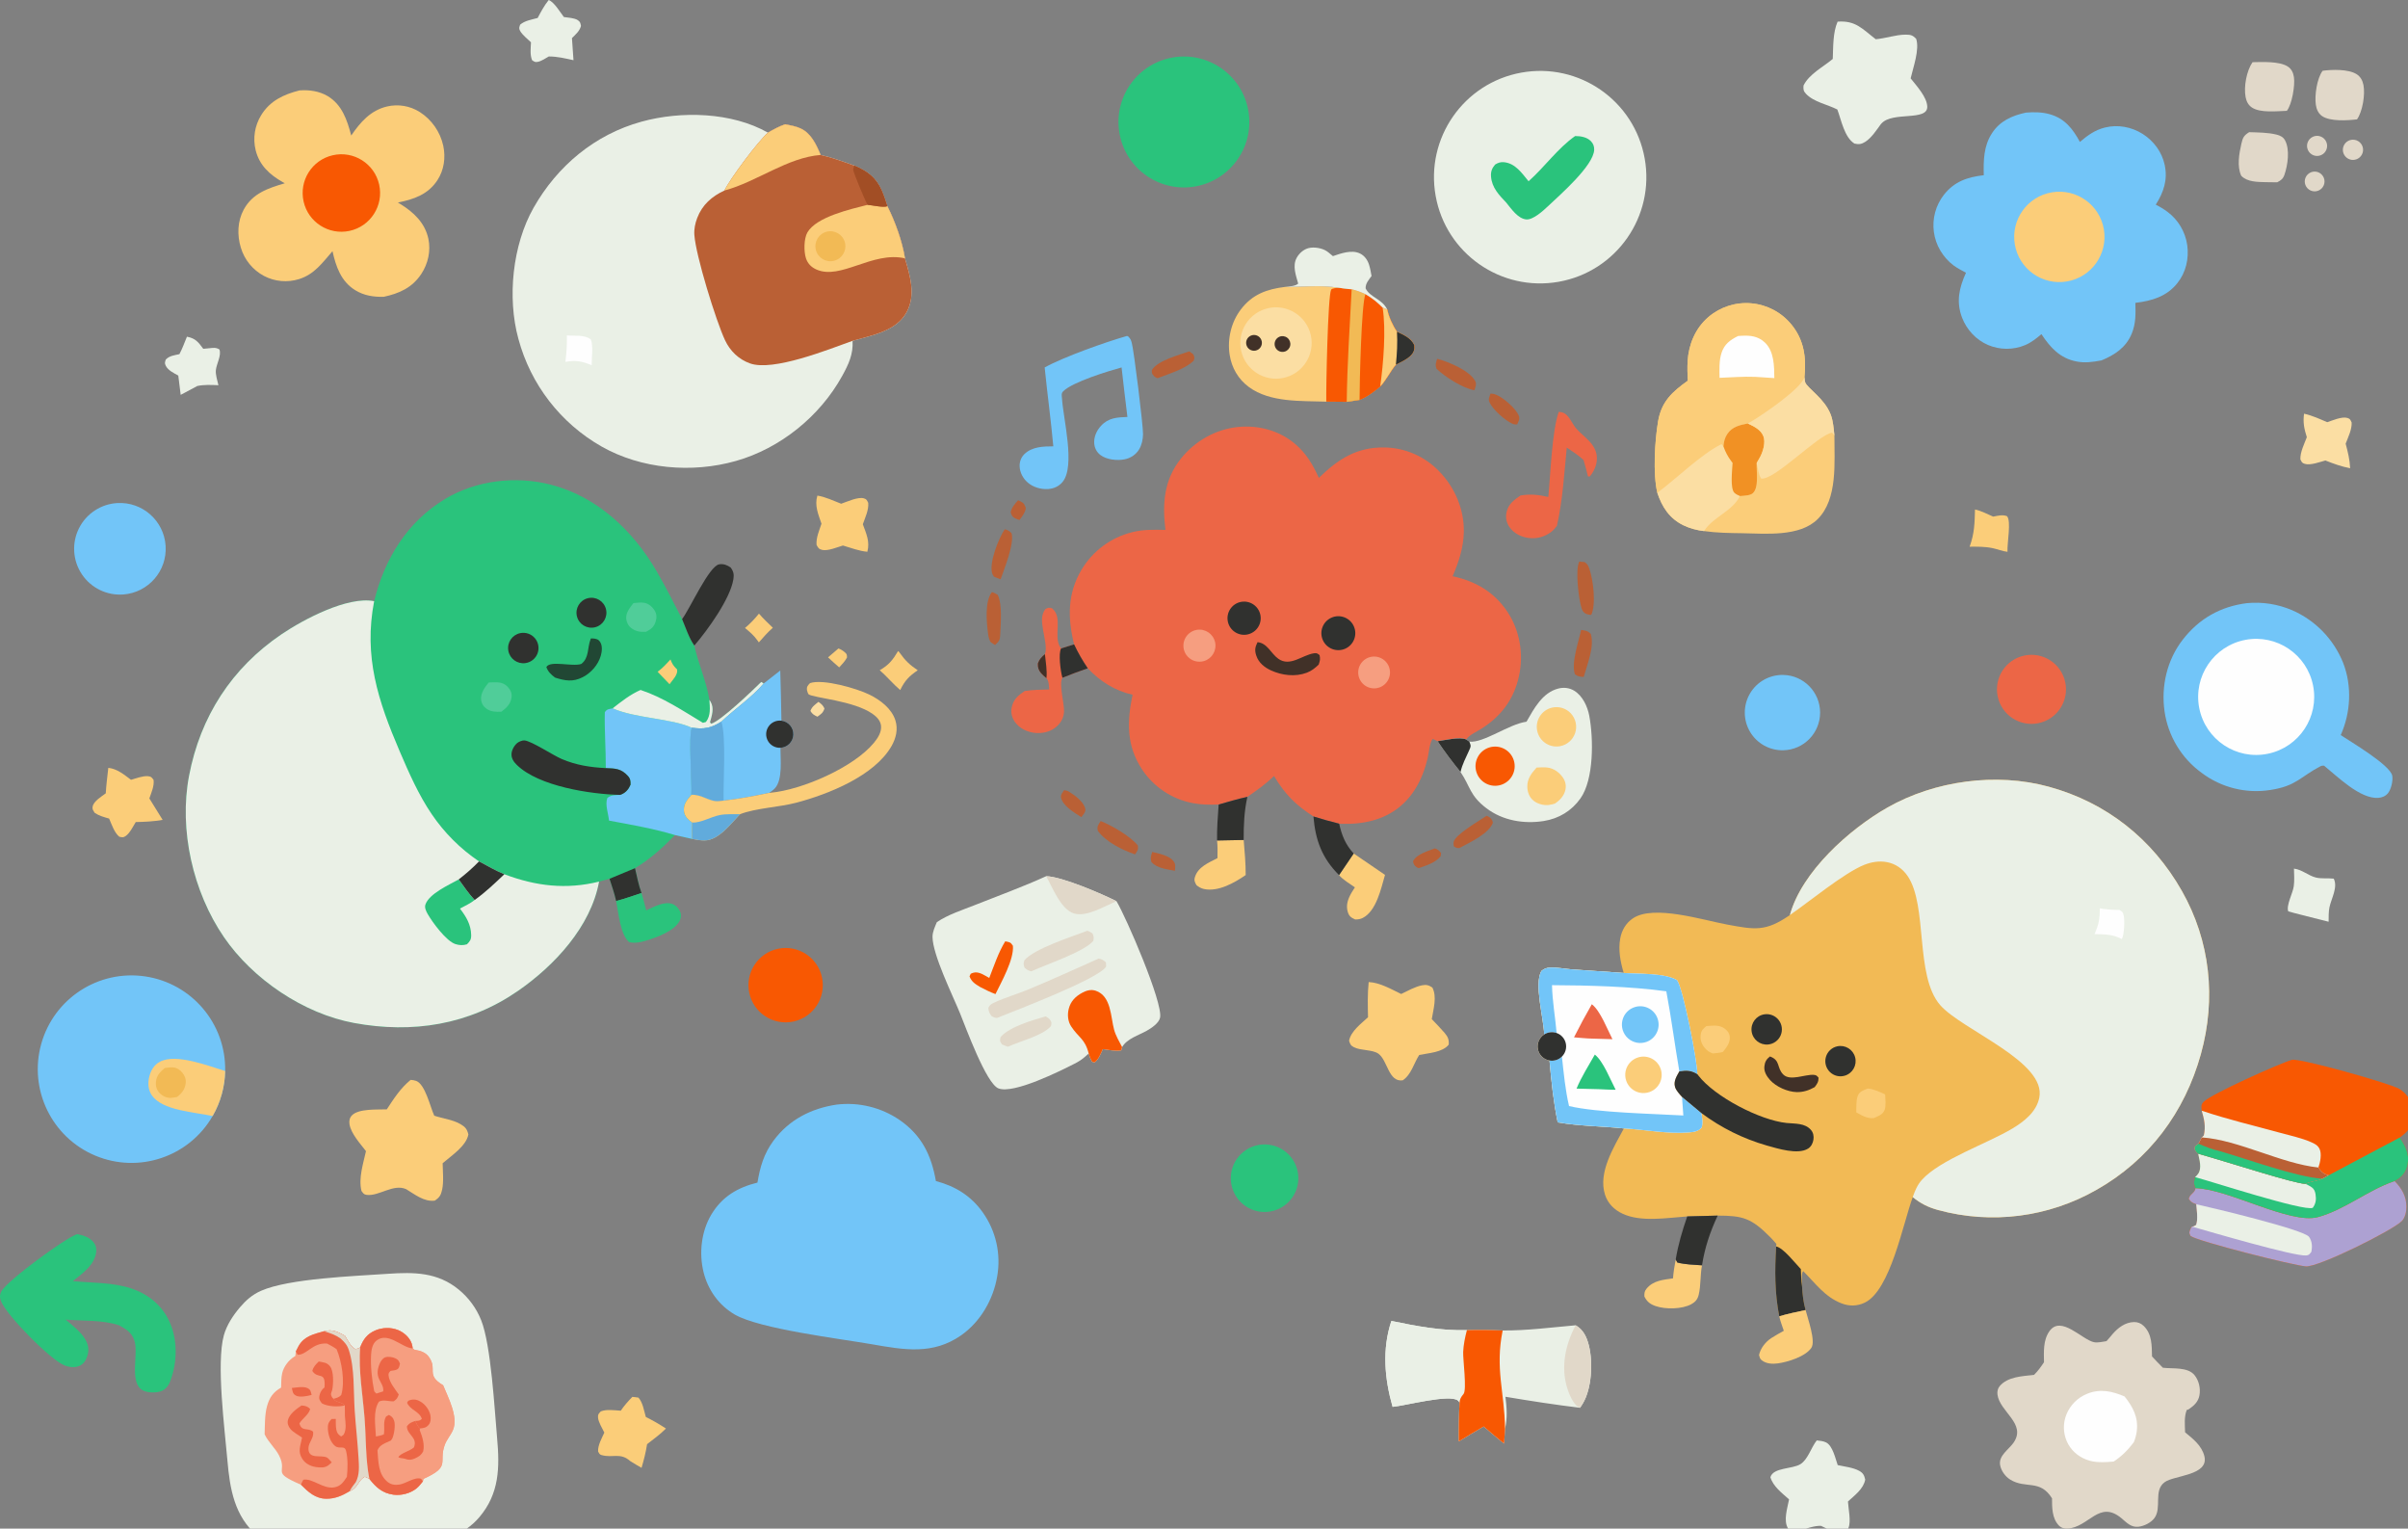 <svg width="1051" height="667" viewBox="0 0 1051 667" fill="none" xmlns="http://www.w3.org/2000/svg">
<rect x="0" y="0" width="1051" height="667" fill="#808080" stroke="none"/>
<g clip-path="url(#clip0_667_214)">
<path d="M781.212 399.288C786.416 380.335 807.183 361.826 823.746 352.392C844.41 340.621 871.265 336.98 894.257 343.292C919.418 350.2 939.436 366.084 952.306 388.754C964.737 410.658 967.309 435.785 960.612 459.919C953.574 485.281 938.01 506.245 914.988 519.212C894.038 531.168 869.206 534.329 845.927 528.003C841.479 526.752 838.438 525.237 834.837 522.358C830.571 533.978 825.075 563.117 813.838 568.432C810.565 569.98 807.165 570.022 803.813 568.742C796.495 565.945 792.345 559.947 787.013 554.626C786.044 555.79 786.532 559.502 786.513 561.148C786.721 564.75 787.086 568.145 788.073 571.632C784.24 572.485 780.328 573.222 776.574 574.374C774.551 563.915 774.6 554.486 775.209 543.886L775.325 542.789C774.448 541.747 773.54 540.747 772.589 539.778C764.411 531.547 760.749 530.444 749.707 530.427L736.417 530.781C727.66 531.386 716.35 533.391 708.215 529.612C704.583 527.927 701.755 525.157 700.518 521.275C697.435 511.57 704.357 500.587 708.769 492.378C699.178 491.398 689.379 491.38 679.879 489.744C678.039 480.986 677.082 471.665 676.302 462.749C673.773 462.322 671.768 460.384 671.25 457.87C670.732 455.355 671.811 452.781 673.968 451.389C673.828 444.518 669.398 429.144 672.81 423.638C673.931 422.729 674.858 422.328 676.308 422.223C679.385 421.999 682.968 422.749 686.07 422.98L708.708 424.56C707.24 419.74 706.253 414.572 707.161 409.551C707.813 405.934 709.628 402.783 712.712 400.711C721.737 394.639 743.144 401.45 753.705 403.404C766.032 405.686 770.59 406.601 781.212 399.288Z" fill="#F2BA55"/>
<path d="M781.212 399.288C786.416 380.335 807.183 361.826 823.746 352.392C844.41 340.621 871.265 336.98 894.257 343.292C919.418 350.2 939.436 366.084 952.306 388.754C964.737 410.658 967.309 435.785 960.612 459.919C953.573 485.281 938.01 506.245 914.988 519.212C894.038 531.168 869.206 534.329 845.927 528.003C841.479 526.752 838.438 525.237 834.837 522.358C835.763 519.68 836.86 517.035 838.767 514.896C846.713 505.988 867.505 498.965 878.462 492.352C883.538 489.285 888.736 485.205 890.052 479.083C893.459 463.231 856.104 449.376 846.756 438.506C835.69 425.635 841.485 395.335 832.6 382.241C830.455 379.083 827.299 376.867 823.521 376.178C820.193 375.57 816.83 376.117 813.71 377.355C804.929 380.84 789.834 393.361 781.212 399.288Z" fill="#EAF0E6"/>
<path d="M916.469 396.356C919.315 396.829 922.142 397.033 925.03 397.041C926.316 397.834 926.536 397.899 926.889 399.372C927.413 401.562 927.157 407.993 926.079 409.779C922.203 407.584 918.474 407.751 914.171 407.591C915.981 403.615 916.536 400.763 916.469 396.356Z" fill="#FEFEFE"/>
<path d="M673.968 451.389C673.828 444.519 669.398 429.144 672.81 423.638C673.931 422.729 674.858 422.328 676.308 422.223C679.385 421.999 682.968 422.749 686.07 422.98L708.708 424.56C715.076 425.031 726.533 424.46 731.974 427.708C734.747 431.768 740.81 463.189 740.828 468.701C737.983 466.998 736.13 467.015 732.974 467.501C731.798 469.599 730.366 471.781 731.091 474.297C731.523 475.81 733.096 477.48 734.138 478.638L742.608 485.689C742.906 487.84 743.357 489.874 742.718 491.995C741.273 493.68 739.275 493.958 737.166 494.13C728.032 494.875 717.971 492.898 708.769 492.378C699.178 491.398 689.379 491.38 679.879 489.744C678.039 480.986 677.082 471.666 676.302 462.749C673.773 462.322 671.768 460.384 671.25 457.87C670.732 455.355 671.811 452.781 673.968 451.389Z" fill="#FEFEFE"/>
<path d="M673.968 451.389C673.828 444.519 669.398 429.144 672.81 423.638C673.931 422.729 674.858 422.328 676.308 422.223C679.385 421.999 682.968 422.749 686.07 422.98L708.708 424.56C715.076 425.031 726.533 424.46 731.974 427.708C734.747 431.768 740.81 463.189 740.828 468.701C737.983 466.998 736.13 467.015 732.974 467.501C730.957 455.87 729.476 444.158 727.282 432.555C712.017 430.421 692.999 429.953 677.393 429.875C677.533 436.781 678.812 443.851 679.404 450.747C677.588 450.11 675.583 450.347 673.968 451.389Z" fill="#72C5F8"/>
<path d="M681.713 461.037C682.505 468.223 683.176 475.584 684.827 482.63C697.386 485.549 721.006 485.944 734.71 486.74L734.137 478.638L742.608 485.689C742.906 487.84 743.357 489.874 742.718 491.995C741.273 493.68 739.275 493.958 737.166 494.13C728.032 494.875 717.971 492.898 708.769 492.378C699.178 491.398 689.379 491.38 679.879 489.744C678.038 480.986 677.082 471.665 676.302 462.749C678.276 463.083 680.293 462.446 681.713 461.037Z" fill="#72C5F8"/>
<path d="M673.968 451.389C675.583 450.347 677.588 450.11 679.404 450.747C681.421 451.458 682.938 453.16 683.407 455.251C683.876 457.342 683.236 459.529 681.713 461.037C680.293 462.446 678.276 463.083 676.302 462.749C673.773 462.322 671.768 460.384 671.25 457.87C670.732 455.355 671.811 452.781 673.968 451.389Z" fill="#30312F"/>
<path d="M713.772 439.365C717.916 438.217 722.23 440.546 723.541 444.642C724.851 448.738 722.7 453.139 718.659 454.616C715.899 455.625 712.809 455.041 710.603 453.095C708.404 451.148 707.441 448.152 708.105 445.287C708.763 442.422 710.939 440.149 713.772 439.365Z" fill="#72C5F8"/>
<path d="M714.869 461.428C719.013 460.099 723.449 462.339 724.838 466.458C726.228 470.578 724.058 475.051 719.957 476.503C717.258 477.461 714.241 476.889 712.078 475.003C709.915 473.117 708.934 470.212 709.513 467.4C710.092 464.588 712.139 462.306 714.869 461.428Z" fill="#FBCD79"/>
<path d="M696.082 460.164C699.805 463.113 702.889 471.194 705.162 475.493C702.694 475.535 700.189 475.352 697.721 475.256L688.105 475.012C690.202 469.903 693.37 464.986 696.082 460.164Z" fill="#2AC37C"/>
<path d="M694.772 438.198C698.507 441.043 701.585 449.27 703.772 453.45L695.077 453.2C692.395 453.159 689.665 452.842 686.99 452.641C689.452 447.757 692.042 442.941 694.772 438.198Z" fill="#EC6646"/>
<path d="M732.974 467.501C736.13 467.015 737.983 466.998 740.828 468.701C740.981 468.906 741.133 469.113 741.285 469.315C748.446 478.587 768.147 488.814 779.792 490.009C783.473 490.386 787.793 489.981 790.438 493.068C791.443 494.237 791.73 495.812 791.492 497.311C791.242 498.855 790.511 500.341 789.158 501.187C784.697 503.981 775.959 501.182 771.151 499.851C760.859 496.9 751.188 492.101 742.608 485.689L734.138 478.638C733.095 477.48 731.523 475.81 731.091 474.297C730.365 471.781 731.797 469.599 732.974 467.501Z" fill="#30312F"/>
<path d="M775.209 543.886C778.293 544.417 783.643 551.322 786.002 553.773C786.123 556.186 786.099 558.771 786.513 561.148C786.721 564.75 787.086 568.145 788.073 571.632C784.24 572.485 780.328 573.223 776.574 574.375C774.551 563.915 774.6 554.486 775.209 543.886Z" fill="#30312F"/>
<path d="M772.516 460.98C777.184 462.658 775.38 465.858 778.305 468.838C781.303 471.898 787.884 468.703 791.644 469.012C792.839 469.11 792.985 469.413 793.734 470.254C793.716 472.129 793.143 472.896 792.034 474.369C789.542 475.773 786.976 476.625 784.1 476.529C780.115 476.397 775.203 474.21 772.534 471.243C771.084 469.625 769.859 467.63 770.078 465.368C770.267 463.413 770.974 462.159 772.516 460.98Z" fill="#413128"/>
<path d="M770.091 442.595C772.473 442.232 774.862 443.189 776.337 445.096C777.811 447.002 778.141 449.559 777.19 451.774C776.239 453.989 774.161 455.515 771.76 455.759C768.183 456.125 764.96 453.566 764.509 449.994C764.052 446.421 766.532 443.139 770.091 442.595Z" fill="#30312F"/>
<path d="M801.863 456.568C805.331 455.798 808.792 457.908 809.694 461.347C810.596 464.786 808.621 468.324 805.221 469.359C802.899 470.065 800.383 469.445 798.652 467.744C796.927 466.042 796.269 463.532 796.94 461.202C797.604 458.871 799.493 457.093 801.863 456.568Z" fill="#30312F"/>
<path d="M815.203 474.982C817.927 475.206 820.315 476.434 822.783 477.524C822.862 479.576 823.252 482.392 822.552 484.332C821.808 486.4 819.669 487.045 817.817 487.89C814.831 488.12 812.698 486.762 810.188 485.37C810.255 483.195 810.078 480.368 810.797 478.315C811.553 476.158 813.314 475.777 815.203 474.982Z" fill="#FBCD79"/>
<path d="M744.783 447.727C747.812 447.544 750.487 447.021 753.022 449.033C754.07 449.867 754.838 450.94 754.972 452.304C755.234 454.995 753.54 457.069 751.962 459.017C750.487 459.414 749.092 459.55 747.568 459.663C746.051 459.146 745.064 458.441 744.028 457.21C742.663 455.598 741.998 453.65 742.297 451.522C742.577 449.487 743.315 449.002 744.783 447.727Z" fill="#FBCD79"/>
<path d="M163.301 262.32C167.822 243.882 177.689 227.711 194.262 217.731C207.844 209.553 225.156 207.541 240.43 211.489C260.725 216.735 276.356 231.615 286.653 249.358C290.584 256.132 294.13 263.162 297.71 270.127C299.267 273.803 300.76 278.468 303.06 281.675C304.755 289.7 308.329 297.184 309.62 305.364C309.827 305.665 309.956 305.842 310.148 306.174C311.836 309.103 310.701 312.156 309.897 315.178L310.38 315.793C314.549 314.665 328.515 301.236 332.251 297.571L333.325 298.233C328.118 304.374 320.742 309.298 314.856 314.891C310.237 317.838 307.329 318.22 301.974 317.568C300.437 321.446 302.089 340.986 301.768 346.822C300.034 348.834 298.377 350.647 298.494 353.5C298.575 355.498 299.588 356.924 301.07 358.17C301.525 358.552 301.573 358.562 302.117 358.937C302.072 361.32 302.058 363.687 302.14 366.07L294.597 364.381C289.146 369.998 283.873 374.772 277.149 378.832C278.008 382.43 278.697 386.207 279.992 389.674C276.342 390.837 272.639 392.239 268.925 393.154C268.211 389.867 267.064 386.652 266.044 383.448L261.477 384.682C257.881 404.347 242.003 421.348 226.127 432.346C204.629 447.239 180.024 451.066 154.551 446.375C132.547 442.324 110.36 427.328 97.729 408.902C84.218 389.193 78.022 362.046 82.518 338.495C87.449 312.668 101.124 291.48 122.915 276.734C132.469 270.269 151.697 260.075 163.301 262.32Z" fill="#2AC37C"/>
<path d="M261.477 384.682C257.881 404.347 242.003 421.348 226.127 432.346C204.629 447.239 180.024 451.066 154.551 446.375C132.547 442.324 110.36 427.328 97.729 408.902C84.218 389.193 78.022 362.046 82.518 338.495C87.449 312.668 101.124 291.48 122.915 276.734C132.469 270.269 151.697 260.075 163.301 262.32C158.643 286.502 164.985 305.767 174.486 327.917C178.483 337.234 182.696 346.831 188.416 355.243C193.921 363.375 200.932 370.376 209.071 375.869C212.695 377.781 216.339 379.935 220.132 381.476C233.848 386.665 247.093 388.242 261.477 384.682Z" fill="#EAF0E6"/>
<path d="M200.218 383.738C202.44 386.785 204.583 389.955 207.162 392.714C205.371 394.189 202.808 395.316 200.761 396.46C203.468 400.008 205.562 403.408 205.648 408.01C205.686 409.988 205.104 410.745 203.813 412.037C202.087 412.568 200.513 412.498 198.792 411.956C194.788 410.695 188.682 402.39 186.64 398.78C185.977 397.608 185.238 396.082 185.664 394.755C187.203 389.958 196.146 386.024 200.218 383.738Z" fill="#2AC37C"/>
<path d="M209.071 375.869C212.695 377.781 216.339 379.935 220.132 381.476C215.963 385.425 211.851 389.376 207.162 392.714C204.583 389.955 202.44 386.785 200.218 383.738C203.392 381.261 206.262 378.769 209.071 375.869Z" fill="#30312F"/>
<path d="M264.404 335.168C264.446 327.035 263.797 318.915 263.973 310.782C264.974 309.299 265.696 309.474 267.395 309.081C277.316 313.489 293.269 313.466 301.974 317.568C300.437 321.446 302.089 340.986 301.768 346.822C300.034 348.834 298.377 350.647 298.494 353.5C298.575 355.498 299.588 356.924 301.07 358.17C301.525 358.552 301.573 358.562 302.117 358.937C302.072 361.32 302.058 363.686 302.14 366.07L294.597 364.381C285.382 361.563 275.287 359.838 265.811 358.069C265.534 355.011 263.987 351.097 265.093 348.175C266.91 346.764 268.406 347.017 270.645 346.848C270.852 346.769 271.061 346.697 271.265 346.611C273.162 345.819 274.417 344.288 275.189 342.441C275.248 340.869 275.153 339.802 274.059 338.597C271.105 335.341 268.573 335.313 264.404 335.168Z" fill="#72C5F8"/>
<path d="M270.645 346.849C257.899 346.561 235.161 343.155 225.583 333.78C224.236 332.461 223.167 330.952 223.253 328.988C223.328 327.284 224.456 325.28 225.758 324.208C226.451 323.637 227.989 323 228.9 323.078C232.017 323.346 241.361 329.576 245.194 331.204C251.514 333.889 257.632 334.807 264.404 335.168C268.573 335.313 271.105 335.341 274.059 338.597C275.153 339.802 275.248 340.869 275.189 342.441C274.417 344.289 273.162 345.82 271.265 346.611C271.061 346.697 270.852 346.769 270.645 346.849Z" fill="#30312F"/>
<path d="M309.62 305.363C309.827 305.665 309.957 305.842 310.148 306.174C311.836 309.103 310.701 312.155 309.897 315.177L310.38 315.793C314.549 314.665 328.515 301.236 332.251 297.571L333.325 298.233C328.118 304.374 320.742 309.298 314.857 314.891C310.237 317.838 307.329 318.22 301.974 317.568C293.269 313.466 277.316 313.489 267.395 309.081C271.273 306.057 275.043 303.046 279.577 301.063C289.391 304.299 297.996 310.12 306.794 315.399L308.111 315.036C310.32 312.17 309.825 308.757 309.62 305.363Z" fill="#EAF0E6"/>
<path d="M266.044 383.448L277.149 378.832C278.008 382.43 278.697 386.207 279.992 389.674C276.342 390.837 272.639 392.239 268.925 393.154C268.211 389.867 267.064 386.652 266.044 383.448Z" fill="#30312F"/>
<path d="M257.913 278.569C258.441 278.583 259.013 278.571 259.536 278.666C260.711 278.881 261.354 279.16 261.998 280.222C263.004 281.881 262.742 284.335 262.228 286.112C261.072 290.101 257.992 293.618 254.316 295.493C250.041 297.675 246.629 297.053 242.291 295.679C240.556 294.407 239.195 293.114 238.462 291.068C240.101 288.013 249.723 291.038 253.706 289.715C257.228 287.025 256.3 282.671 257.765 278.926C257.812 278.806 257.864 278.688 257.913 278.569Z" fill="#214734"/>
<path d="M227.061 276.266C229.428 275.777 231.875 276.614 233.447 278.451C235.02 280.288 235.469 282.835 234.62 285.1C233.772 287.365 231.759 288.988 229.367 289.339C225.813 289.861 222.49 287.461 221.866 283.923C221.242 280.386 223.543 276.993 227.061 276.266Z" fill="#30312F"/>
<path d="M213.308 297.811C214.503 297.75 215.725 297.667 216.923 297.717C218.904 297.798 220.448 298.405 221.779 299.918C222.916 301.211 223.501 302.526 223.267 304.261C222.863 307.248 221.077 308.861 218.826 310.558C216.417 310.631 214.269 310.674 212.215 309.167C210.898 308.202 210.1 306.809 209.98 305.176C209.77 302.327 211.609 299.897 213.308 297.811Z" fill="#50CD99"/>
<path d="M276.485 263.159C278.01 263.013 279.739 262.759 281.252 263.039C283.149 263.39 284.786 264.838 285.751 266.461C286.67 268.006 286.681 269.553 286.156 271.243C285.384 273.722 284.095 274.547 281.933 275.709C279.517 275.808 277.54 275.582 275.534 274.062C274.246 273.087 273.465 271.573 273.319 269.97C273.081 267.366 274.961 265.077 276.485 263.159Z" fill="#50CD99"/>
<path d="M256.561 261.031C260.05 260.157 263.59 262.272 264.475 265.76C265.359 269.248 263.257 272.795 259.773 273.692C256.272 274.592 252.706 272.477 251.817 268.973C250.928 265.469 253.054 261.908 256.561 261.031Z" fill="#30312F"/>
<path d="M292.636 287.747C293.26 289.437 293.882 290.478 295.168 291.756C295.289 291.876 295.413 291.992 295.536 292.111C295.935 294.49 293.623 296.574 292.232 298.55L287.026 293.129C289.162 291.552 290.854 289.699 292.636 287.747Z" fill="#FBCD79"/>
<path d="M508.673 231.235C507.289 219.801 507.954 209.481 515.427 200.103C521.527 192.452 530.661 187.242 540.429 186.307C549.363 185.453 558.284 187.83 565.2 193.648C570.118 197.784 573.019 202.753 575.633 208.523C584.012 200.382 591.983 195.11 604.152 195.245C613.219 195.357 621.866 199.111 628.143 205.662C635.011 212.705 639.112 222.31 638.904 232.191C638.758 238.969 636.686 245.279 634.011 251.442C644.078 253.596 652.262 258.364 658.027 267.101C663.395 275.241 665.059 285.512 662.981 295.008C660.775 305.108 655.223 312.508 646.607 317.961C644.486 319.3 641.366 320.64 639.922 322.655C637.021 321.449 630.702 322.971 627.448 323.431L625.37 322.418C623.999 323.698 623.603 328.769 623.128 330.773C618.472 350.41 605.45 360.185 585.34 359.456C585.06 359.447 584.78 359.43 584.499 359.409C580.721 358.473 576.98 357.423 573.269 356.26C565.286 351.104 560.935 346.639 556.048 338.605C552.477 342.127 548.552 344.88 544.433 347.706C540.204 348.584 536.048 349.875 531.892 351.054C528.12 351.188 524.299 351.158 520.582 350.436C511.514 348.711 503.526 343.394 498.434 335.691C491.57 325.213 491.882 314.886 494.318 303.144C486.588 301.391 480.142 297.332 474.773 291.607C472.456 288.188 470.568 284.904 468.801 281.165C465.972 269.685 465.818 259.051 472.08 248.539C476.967 240.389 484.897 234.52 494.118 232.228C498.971 231.007 503.714 231.097 508.673 231.235Z" fill="#EC6646"/>
<path d="M548.863 280.208C553.147 280.6 554.695 285.142 557.931 287.45C563.086 291.123 568.369 285.793 573.531 285.054C574.792 284.873 574.987 285.146 575.944 285.858C576.322 287.698 576.133 288.189 575.554 290.004C573.933 291.546 572.434 292.765 570.313 293.555C565.316 295.42 559.521 294.715 554.744 292.529C551.904 291.227 549.381 289.212 548.345 286.151C547.541 283.782 547.766 282.425 548.863 280.208Z" fill="#413128"/>
<path d="M581.142 269.512C584.896 267.856 589.277 269.563 590.916 273.32C592.561 277.078 590.837 281.455 587.077 283.084C583.329 284.705 578.985 282.992 577.351 279.254C575.718 275.515 577.412 271.16 581.142 269.512Z" fill="#30312F"/>
<path d="M541.441 262.673C543.994 262.109 546.645 262.962 548.394 264.904C550.143 266.846 550.71 269.577 549.881 272.054C549.052 274.531 546.95 276.37 544.39 276.868C540.496 277.625 536.718 275.111 535.908 271.225C535.104 267.341 537.571 263.529 541.441 262.673Z" fill="#30312F"/>
<path d="M522.374 274.83C526.036 274.229 529.528 276.591 530.338 280.215C531.143 283.838 528.985 287.462 525.414 288.474C522.916 289.181 520.235 288.448 518.443 286.57C516.652 284.692 516.048 281.977 516.871 279.516C517.694 277.054 519.808 275.251 522.374 274.83Z" fill="#F69E80"/>
<path d="M597.211 286.969C600.751 285.577 604.761 287.305 606.181 290.84C607.601 294.376 605.907 298.396 602.385 299.847C598.82 301.315 594.743 299.596 593.305 296.019C591.867 292.441 593.622 288.377 597.211 286.969Z" fill="#F69E80"/>
<path d="M372.105 148.724C372.474 154.536 370.343 159.032 367.558 164.08C357.859 181.656 340.534 195.677 321.176 201.147C301.988 206.57 279.932 204.696 262.514 194.81C244.64 184.629 231.583 167.717 226.255 147.845C221.314 129.886 223.691 106.862 232.888 90.656C243.258 72.383 259.65 58.675 280.026 53.078C297.325 48.326 319.346 48.894 335.18 57.877C337.638 56.45 339.974 55.173 342.662 54.235C348.096 55.258 351.43 55.936 354.7 60.744C356.143 62.868 357.192 65.254 358.185 67.615C363.228 68.723 368.039 70.535 372.896 72.259C378.507 74.581 382.451 77.489 384.905 83.228C385.836 85.408 386.587 87.706 387.303 89.964C390.655 96.552 393.845 105.408 394.989 112.729C397.204 120.326 399.8 128.703 395.731 136.195C391.224 144.493 380.744 146.295 372.44 148.63L372.105 148.724Z" fill="#EAF0E6"/>
<path d="M335.18 57.877C337.638 56.45 339.974 55.173 342.662 54.235C348.096 55.258 351.431 55.936 354.7 60.744C356.143 62.867 357.192 65.254 358.185 67.615C363.228 68.723 368.039 70.535 372.896 72.259C378.508 74.581 382.451 77.489 384.905 83.228C385.836 85.408 386.587 87.706 387.303 89.964C390.655 96.552 393.845 105.407 394.989 112.729C397.204 120.326 399.8 128.703 395.731 136.194C391.225 144.493 380.744 146.295 372.44 148.63L372.105 148.724C361.5 152.515 337.442 162.197 327.329 158.563C322.38 156.784 318.625 153.134 316.423 148.401C312.432 139.826 303.685 111.517 303.06 102.499C302.882 99.948 303.401 97.491 304.306 95.113C306.493 89.364 310.735 85.645 316.196 83.127C318.569 78.069 331.009 61.5 335.18 57.877Z" fill="#BA6035"/>
<path d="M387.303 89.964C390.655 96.552 393.845 105.407 394.989 112.729C380.774 109.488 366.917 122.356 356.293 117.58C354.082 116.585 352.536 115.024 351.771 112.708C350.801 109.775 350.839 104.097 352.408 101.401C356.383 94.571 371.388 91.244 378.676 89.374C380.731 89.528 385.666 90.704 387.303 89.964Z" fill="#FBCD79"/>
<path d="M360.839 101.094C364.338 100.214 367.889 102.333 368.778 105.831C369.666 109.329 367.557 112.886 364.062 113.784C360.555 114.685 356.983 112.566 356.09 109.056C355.199 105.545 357.326 101.977 360.839 101.094Z" fill="#F2BA55"/>
<path d="M335.18 57.877C337.638 56.45 339.974 55.173 342.662 54.235C348.096 55.258 351.431 55.936 354.7 60.744C356.143 62.867 357.192 65.254 358.185 67.615C343.72 68.681 330.235 79.381 316.196 83.127C318.569 78.069 331.009 61.5 335.18 57.877Z" fill="#FBCD79"/>
<path d="M372.896 72.259C378.508 74.581 382.451 77.489 384.905 83.228C385.836 85.408 386.587 87.706 387.303 89.964C385.666 90.704 380.731 89.528 378.676 89.375C378.559 89.17 378.439 88.968 378.327 88.761C377.394 87.055 372.546 75.542 372.366 74.009C372.327 73.678 372.782 72.633 372.896 72.259Z" fill="#A24E25"/>
<path d="M247.43 146.351C250.793 146.672 255.189 145.934 257.884 148.141C259.022 150.982 258.198 156.199 258.25 159.355C253.964 157.605 251.386 157.114 246.769 157.898C247.276 153.973 247.499 150.311 247.43 146.351Z" fill="#FEFEFE"/>
<path d="M169.344 555.814C180.642 555.046 190.983 555.101 200.216 562.702C204.557 566.249 207.925 570.845 210.006 576.051C214.355 586.979 215.845 615.017 216.978 627.61C218.123 640.331 217.965 651.729 209.218 662.012C205.84 665.98 201.636 668.851 196.772 670.704C183.685 675.69 159.282 676.037 144.505 677.268C132.578 678.219 121.992 678.432 112.312 670.149C102.295 661.573 100.321 649.626 99.253 637.216C98.088 623.667 94.329 594.861 97.707 582.646C98.937 578.196 101.774 573.899 104.744 570.425C107.404 567.31 110.106 564.939 113.869 563.263C126.119 557.814 155.052 556.826 169.344 555.814Z" fill="#EAF0E6"/>
<path d="M157.207 587.906C158.586 584.413 160.215 582.085 163.822 580.537C166.873 579.232 170.607 579.117 173.694 580.36C176.239 581.384 178.659 583.493 179.634 586.114C179.899 586.827 180.021 587.595 180.126 588.345C180.628 588.765 180.71 588.96 181.373 589.052C183.498 589.363 185.742 590.173 187.078 591.959C191.234 597.512 185.555 599.804 193.408 604.454C195.502 609.69 200.125 618.205 197.705 623.953C196.757 626.202 194.981 628.128 194.136 630.414C191.238 638.253 197.039 639.764 184.842 645.305L184.581 646.371C183.707 647.475 182.808 648.645 181.7 649.523C179.012 651.656 175.111 652.643 171.724 652.192C166.918 651.546 164.059 648.968 161.196 645.262L159.267 644.378C156.549 645.567 156.204 649.072 153.185 650.419C152.991 650.504 152.8 650.595 152.609 650.687C149.375 652.613 146.264 654.015 142.428 653.978C137.65 653.942 134.522 651.016 131.357 647.853C117.879 642.007 125.766 642.909 121.842 635.168C120.153 631.834 117.21 629.445 115.5 625.873C115.634 621.96 115.506 617.382 116.543 613.597C117.571 609.855 119.278 607.398 122.689 605.472C122.758 603.437 122.711 601.12 123.174 599.139C123.85 596.238 126.059 593.398 128.568 591.886C128.674 591.819 128.781 591.758 128.887 591.697L129.123 589.68C129.502 588.893 129.886 588.113 130.311 587.357C132.757 583.005 136.945 582.14 141.395 580.884C145.245 579.86 147.205 581.104 150.54 582.841C151.795 584.864 152.98 587.497 155.101 588.686C155.983 588.552 156.469 588.412 157.207 587.906Z" fill="#F69E80"/>
<path d="M157.207 587.906C158.586 584.413 160.215 582.085 163.822 580.537C166.873 579.232 170.607 579.116 173.694 580.36C176.239 581.384 178.659 583.493 179.634 586.114C179.899 586.827 180.021 587.595 180.126 588.345C180.628 588.765 180.71 588.96 181.373 589.052C183.498 589.363 185.742 590.173 187.078 591.959C191.234 597.512 185.555 599.804 193.408 604.454C195.502 609.69 200.125 618.205 197.705 623.953C196.757 626.202 194.981 628.128 194.136 630.414C191.238 638.253 197.039 639.764 184.842 645.305L184.581 646.371C183.707 647.475 182.808 648.645 181.7 649.523C179.012 651.656 175.111 652.643 171.724 652.192C166.918 651.546 164.059 648.968 161.196 645.262C159.531 636.845 159.789 627.799 159.152 619.241C158.398 609.099 156.373 597.981 157.207 587.906Z" fill="#F69E80"/>
<path d="M157.207 587.906C158.586 584.413 160.215 582.085 163.822 580.537C166.873 579.232 170.607 579.116 173.694 580.36C176.239 581.384 178.659 583.493 179.634 586.114C179.899 586.827 180.021 587.595 180.126 588.345C180.01 588.339 179.893 588.339 179.777 588.326C175.246 587.863 169.34 581.03 164.327 584.95C162.516 586.37 162.093 588.966 161.964 591.136C161.67 596.055 162.347 602.199 163.328 607.063C163.578 607.337 163.988 607.892 164.306 608.063L167.243 607.124C167.587 605.235 166.332 603.571 165.505 601.846C164.413 599.572 164.752 597.372 165.695 595.086C166.138 594.013 166.935 592.764 168.04 592.313C169.315 591.789 171.355 592.118 172.562 592.697C173.898 593.343 173.996 593.751 174.579 595.037C174.279 596.104 174.271 597.128 173.129 597.64C172.385 597.975 171.249 598.048 170.435 598.189C169.799 599.005 169.488 599.121 169.592 600.157C169.89 603.114 172.383 606.106 174.046 608.471C173.39 610.166 173.3 610.422 171.825 611.458C169.497 611.549 167.546 610.598 165.434 611.568C162.677 615.542 163.886 622.161 164.073 626.8C165.306 626.586 166.402 626.397 167.551 625.867L167.636 625.111C167.894 622.618 167.199 620.393 168.503 618.108L169.758 617.389C171.121 618.175 171.544 618.541 172.055 620.064C172.641 621.814 172.026 626.068 171.184 627.726C171.038 628.006 170.748 628.348 170.565 628.586C168.205 629.725 165.807 630.286 164.753 632.846C165.152 637.655 165.015 643.238 169.147 646.615C170.636 647.828 172.384 648.078 174.243 647.804C177.265 647.353 181.019 644.311 183.777 645.256L184.581 646.371C183.707 647.475 182.808 648.645 181.7 649.523C179.012 651.656 175.111 652.643 171.724 652.192C166.918 651.546 164.059 648.968 161.196 645.262C159.531 636.845 159.789 627.799 159.152 619.241C158.398 609.099 156.373 597.981 157.207 587.906Z" fill="#EC6646"/>
<path d="M183.389 623.295L183.166 623.947C184.292 626.879 185.448 630.182 184.691 633.334C184.047 634.467 183.426 635.144 182.275 635.79C180.734 636.656 179.242 637.271 177.484 636.759C176.967 636.607 176.529 636.43 175.988 636.369C175.157 636.284 174.647 636.241 173.885 635.857C174.538 634.199 178.987 633.151 180.673 631.554C182.428 627.092 177.575 626.19 177.604 622.332C178.79 620.808 179.395 620.71 181.235 620.028C181.772 621.064 182.374 622.71 183.389 623.295Z" fill="#EC6646"/>
<path d="M181.235 620.028C182.581 619.912 183.137 620.095 184.122 619.12C183.04 615.737 179.047 615.359 177.683 612.092C178.144 611.233 178.11 611.184 179.061 610.903C180.767 610.404 182.263 610.775 183.748 611.714C185.702 612.957 187.333 615.176 187.835 617.45C188.136 618.803 188.044 620.637 187.076 621.741C185.921 623.051 185.007 623.088 183.389 623.295C182.374 622.71 181.772 621.064 181.235 620.028Z" fill="#EC6646"/>
<path d="M141.395 580.884C145.245 579.86 147.205 581.104 150.54 582.841C151.795 584.864 152.98 587.498 155.101 588.686C155.983 588.552 156.469 588.412 157.207 587.906C156.373 597.981 158.398 609.099 159.152 619.242C159.789 627.799 159.531 636.845 161.196 645.262L159.267 644.378C156.549 645.567 156.204 649.072 153.185 650.419C152.991 650.504 152.8 650.595 152.609 650.687C149.375 652.613 146.264 654.015 142.428 653.978C137.65 653.942 134.522 651.016 131.357 647.853C131.619 647.085 132.004 646.402 132.377 645.683C136.386 644.896 141.071 649.901 145.971 648.992C148.791 648.468 149.914 646.634 151.402 644.427C151.779 640.91 151.886 636.656 151.069 633.2C150.406 630.39 148.247 632.547 146.212 630.926C144.199 629.323 143.235 626.038 143.107 623.581C142.998 621.485 143.355 620.613 144.713 619.181L146.548 619.132C146.587 620.656 146.495 622.454 146.816 623.935C147.148 625.465 147.684 625.946 148.901 626.812L150 626.013C151.361 623.581 150.749 620.625 150.543 617.949L150.501 613.262C148.924 611.501 146.759 612.147 145.578 610.373C146.916 609.977 148.052 609.77 148.957 608.624C150.638 602.894 149.195 594.196 146.924 588.735C145.642 587.747 144.175 587.028 142.759 586.26C136.402 585.754 133.912 591.313 129.901 591.136L129.123 589.68C129.502 588.893 129.886 588.113 130.312 587.357C132.757 583.005 136.945 582.14 141.395 580.884Z" fill="#EC6646"/>
<path d="M141.395 580.884C145.245 579.86 147.205 581.104 150.54 582.841C151.795 584.864 152.98 587.498 155.101 588.686C155.983 588.552 156.469 588.412 157.207 587.906C156.373 597.981 158.398 609.099 159.152 619.242C159.789 627.799 159.531 636.845 161.196 645.262L159.267 644.378C156.549 645.567 156.204 649.072 153.185 650.419C152.991 650.504 152.8 650.595 152.609 650.687C153.367 649.224 154.269 647.999 155.296 646.707C157.007 643.403 156.693 639.795 156.483 636.186C156.083 629.317 155.285 622.466 154.818 615.597C154.251 607.271 154.85 596.982 152.241 589.07C151.488 586.784 150.31 585.559 148.579 584.005C146.295 582.402 144.048 581.677 141.395 580.884Z" fill="#E1D8C9"/>
<path d="M139.127 594.086C141.135 594.489 142.737 594.47 144.075 596.238C145.699 598.377 145.526 603.644 145.039 606.265C145.011 606.411 144.969 606.557 144.933 606.71C144.489 607.965 144.157 608.362 144.912 609.66C145.078 609.946 145.34 610.16 145.578 610.373C146.759 612.147 148.924 611.501 150.501 613.262C147.634 613.969 143.136 613.792 140.523 612.366C139.587 611.159 139.083 610.568 139.437 608.916C139.733 607.539 140.478 606.222 141.629 605.411C142.241 597.945 138.781 602.065 136.311 598.195C136.822 596.329 137.809 595.397 139.127 594.086Z" fill="#EC6646"/>
<path d="M131.57 613.292C133.254 613.378 134.19 613.64 135.38 614.792C134.769 617.273 132.081 618.845 130.68 621.094C131.7 624.904 134.366 622.752 136.668 624.727C137.062 627.555 134.725 629.213 134.63 631.871C134.444 637.1 140.323 634.608 142.784 636.034C143.419 636.406 144.247 637.533 144.792 638.088C144.306 638.551 143.816 639.008 143.279 639.405C141.728 640.563 139.725 640.41 137.897 640.142C135.546 639.795 133.352 638.685 132.012 636.674C129.78 633.321 131.183 630.889 131.834 627.299C130.256 626.117 127.987 625.032 126.744 623.502C125.855 622.411 125.324 621.137 125.66 619.699C126.291 616.986 129.418 614.761 131.57 613.292Z" fill="#EC6646"/>
<path d="M127.378 605.643C129.331 605.454 132.531 604.82 134.288 605.741C135.709 606.484 135.616 607.265 136.01 608.679C134.171 609.154 130.882 609.879 129.148 608.959C127.672 608.179 127.777 607.149 127.378 605.643Z" fill="#EC6646"/>
<path d="M365.212 481.981C374.862 480.832 384.603 483.216 392.632 488.694C402.287 495.373 406.527 504.112 408.48 515.352C416.896 517.548 423.789 521.787 428.885 528.943C434.682 537.053 436.97 547.153 435.234 556.966C433.526 567.054 427.936 576.745 419.502 582.658C407.159 591.307 394.485 588.991 380.656 586.583C366.778 584.163 331.523 579.884 320.716 573.606C313.769 569.577 309.008 562.891 307.078 555.126C305.024 546.854 306.083 537.242 310.515 529.895C315.217 522.1 321.962 518.154 330.602 516.018C331.723 509.249 333.408 503.438 337.523 497.836C344.307 488.6 354.056 483.629 365.212 481.981Z" fill="#72C5F8"/>
<path d="M884.263 49.13C887.767 48.867 891.241 48.879 894.647 49.844C901.21 51.705 904.665 56.167 907.803 61.929C911.137 59.072 914.403 56.72 918.729 55.647C924.378 54.245 930.32 55.356 935.225 58.461C940.033 61.505 943.61 66.353 944.805 71.942C946.194 78.437 944.366 83.862 940.911 89.305C942.702 90.195 944.402 91.239 946.011 92.425C950.709 95.925 953.817 101.155 954.646 106.956C955.456 112.849 954.092 118.814 950.362 123.51C945.694 129.393 939.168 131.308 932.008 132.15C932.142 136.932 932.264 141.151 930.387 145.664C927.894 151.646 923.026 154.833 917.261 157.244L916.932 157.308C913.282 157.984 909.997 158.445 906.298 157.729C899.12 156.337 894.872 151.658 891.009 145.798C888.785 147.696 886.548 149.483 883.824 150.613C878.639 152.761 872.807 152.725 867.652 150.512C862.502 148.306 858.389 143.867 856.384 138.661C853.685 131.663 855.098 125.608 858.072 119.014C856.25 118.004 854.3 117.048 852.631 115.794C848.018 112.332 844.8 106.939 844.063 101.215C843.277 95.436 844.861 89.585 848.444 84.987C853.039 79.158 858.736 77.271 865.842 76.447C865.683 70.049 865.775 63.819 869.346 58.243C872.831 52.8 878.157 50.438 884.263 49.13Z" fill="#72C5F8"/>
<path d="M895.573 83.924C906.304 82.127 916.463 89.365 918.266 100.096C920.076 110.827 912.849 120.994 902.124 122.814C891.381 124.635 881.198 117.395 879.388 106.648C877.578 95.901 884.83 85.723 895.573 83.924Z" fill="#FBCD79"/>
<path d="M960.965 484.65C960.825 483.058 960.52 482.106 961.739 480.826C965.036 477.364 995.041 463.98 1000.28 462.468C1003.51 461.536 1043.22 472.725 1047.28 475.168C1050.16 476.926 1052.21 479.773 1052.96 483.063C1053.65 485.995 1053.13 490.006 1051.45 492.542C1050.4 494.113 1048.87 495.302 1047.35 496.38C1049.85 499.894 1051.67 503.613 1050.84 508.073C1050.32 510.858 1048.94 512.959 1046.59 514.513C1046.13 514.818 1045.64 515.093 1045.16 515.363C1048.23 518.467 1050.24 521.894 1050.32 526.38C1050.36 528.498 1049.81 531.372 1048.22 532.896C1043.72 537.193 1011.98 552.956 1006.45 552.572C1000.95 552.194 959.393 541.692 956.09 539.308C955.462 537.925 955.426 537.955 955.932 536.584C956.121 536.072 956.346 535.657 956.651 535.207C957.504 535.188 957.851 534.962 958.552 534.486C959.411 531.726 958.808 528.347 958.595 525.488C957.041 524.873 956.212 524.566 955.334 523.107C955.712 521.11 957.65 520.688 958.162 518.944C958.205 518.788 958.205 518.621 958.229 518.46C957.419 516.445 957.534 515.703 958.064 513.645C958.54 513.209 959.015 512.713 959.387 512.183C961.13 509.722 959.929 506.092 959.393 503.392C958.905 503.019 959.046 503.18 958.692 502.719C957.851 501.608 957.863 501.631 958.064 500.196L959.557 499.06L961.008 496.307L961.885 495.442C962.769 491.438 962.08 488.52 960.965 484.65Z" fill="#F85802"/>
<path d="M958.229 518.46C972.44 518.683 999.557 534.366 1011.68 531.079C1023.27 527.937 1033.33 519.425 1044.67 515.522C1044.84 515.466 1045 515.416 1045.16 515.363C1048.23 518.467 1050.24 521.894 1050.32 526.38C1050.36 528.498 1049.81 531.373 1048.22 532.896C1043.72 537.193 1011.98 552.956 1006.45 552.572C1000.95 552.194 959.393 541.692 956.09 539.309C955.462 537.925 955.426 537.955 955.932 536.584C956.121 536.072 956.346 535.658 956.651 535.207C957.504 535.188 957.851 534.962 958.552 534.487C959.411 531.726 958.808 528.347 958.595 525.488C957.041 524.873 956.212 524.566 955.334 523.107C955.712 521.11 957.65 520.688 958.162 518.944C958.205 518.788 958.205 518.621 958.229 518.46Z" fill="#ADA1D2"/>
<path d="M958.595 525.488C965.146 526.906 1005.58 536.535 1007.8 539.687C1009.18 541.655 1009.29 543.984 1008.8 546.257C1008.04 547.178 1007.88 547.696 1006.58 547.818C1001.46 548.305 964.195 537.364 956.651 535.207C957.504 535.188 957.851 534.962 958.552 534.487C959.411 531.726 958.808 528.347 958.595 525.488Z" fill="#EAF0E6"/>
<path d="M1047.35 496.38C1049.85 499.894 1051.67 503.613 1050.84 508.074C1050.32 510.859 1048.94 512.96 1046.59 514.513C1046.13 514.819 1045.64 515.093 1045.16 515.363C1045 515.416 1044.84 515.467 1044.67 515.522C1033.33 519.425 1023.27 527.937 1011.68 531.079C999.557 534.366 972.44 518.684 958.229 518.461C957.419 516.445 957.534 515.703 958.064 513.645C958.54 513.209 959.015 512.713 959.387 512.183C961.13 509.722 959.929 506.093 959.393 503.392L966.352 505.437C972.738 507.225 1001.65 516.523 1006.2 516.561C1008.06 515.478 1011.27 515.374 1013.51 514.336L1016.41 512.813L1047.35 496.38Z" fill="#2AC37C"/>
<path d="M959.393 503.393L966.352 505.437C972.738 507.225 1001.65 516.524 1006.2 516.561C1007.14 517.025 1008.23 517.5 1009.08 518.141C1010.1 518.918 1010.45 519.909 1010.65 521.146C1011.01 523.365 1010.78 525.221 1009.43 527.031C1005.5 528.687 964.749 515.344 958.064 513.645C958.54 513.21 959.015 512.713 959.387 512.183C961.13 509.722 959.929 506.093 959.393 503.393Z" fill="#EAF0E6"/>
<path d="M960.965 484.65C971.983 488.378 983.482 491.068 994.694 494.158C999.374 495.447 1004.46 496.492 1008.9 498.459C1010.39 499.119 1011.62 499.776 1012.37 501.271C1013.46 503.476 1012.69 507.216 1011.9 509.441C1012.9 511.083 1014.07 512.203 1015.97 512.732C1016.11 512.771 1016.27 512.786 1016.41 512.812L1013.51 514.336C1011.27 515.374 1008.06 515.477 1006.2 516.561C1001.65 516.523 972.738 507.224 966.352 505.436L959.393 503.392C958.905 503.018 959.046 503.18 958.692 502.719C957.851 501.608 957.863 501.631 958.064 500.196L959.557 499.06L961.008 496.306L961.885 495.442C962.769 491.438 962.08 488.52 960.965 484.65Z" fill="#EAF0E6"/>
<path d="M961.008 496.307C977.077 497.401 995.754 507.797 1011.9 509.441C1012.9 511.083 1014.07 512.204 1015.97 512.732C1016.11 512.772 1016.27 512.786 1016.41 512.813L1013.51 514.336C1011.27 515.374 1008.06 515.477 1006.2 516.561C1001.65 516.523 972.738 507.224 966.352 505.437L959.393 503.392C958.905 503.019 959.046 503.18 958.692 502.719C957.851 501.608 957.863 501.631 958.064 500.197L959.557 499.06L961.008 496.307Z" fill="#BA6035"/>
<path d="M959.557 499.06C962.537 500.319 965.414 501.568 968.607 502.211C981.068 505.804 1001.63 513.43 1013.51 514.337C1011.27 515.374 1008.06 515.478 1006.2 516.561C1001.65 516.524 972.738 507.225 966.352 505.437L959.393 503.393C958.905 503.019 959.046 503.18 958.692 502.719C957.851 501.608 957.863 501.631 958.064 500.197L959.557 499.06Z" fill="#2AC37C"/>
<path d="M663.95 31.696C689.172 27.116 713.321 43.891 717.843 69.133C722.364 94.375 705.533 118.492 680.293 122.955C655.126 127.403 631.11 110.639 626.607 85.479C622.104 60.32 638.807 36.26 663.95 31.696Z" fill="#EAF0E6"/>
<path d="M687.478 59.367C689.885 59.362 692.621 59.814 694.382 61.611C695.387 62.638 695.869 63.95 695.802 65.381C695.497 72.367 680.732 85.154 675.589 90.024C673.578 91.931 669.196 95.949 666.235 95.743C662.524 95.484 659.629 91.105 657.448 88.45C654.273 85.086 651.153 81.921 650.775 77.037C650.611 74.888 651.183 73.39 652.573 71.793C653.846 71.021 654.894 70.638 656.406 70.777C661.396 71.233 664.242 75.571 667.167 79.094C674.181 72.867 679.818 64.758 687.478 59.367Z" fill="#2AC37C"/>
<path d="M456.618 382.326C463.543 382.524 480.748 389.939 487.307 393.237C491.472 400.126 507.7 437.594 506.325 444.058C505.808 446.48 502.542 448.616 500.498 449.771C496.988 451.753 491.818 453.236 489.762 456.911L489.367 458.339C486.711 458.715 484.004 458.138 481.364 457.777C480.392 459.76 479.539 462.278 477.711 463.591L476.636 463.28C475.995 462.074 475.524 461.008 475.171 459.686C474.701 460.12 474.218 460.532 473.744 460.96C472.232 462.325 470.774 463.239 468.963 464.158C462.773 467.298 442.511 477.466 435.815 474.929C430.435 472.891 421.45 448.09 418.994 442.099C415.715 434.104 407.114 416.702 407.009 408.875C406.978 406.626 408.047 404.414 408.899 402.377C413.816 399.047 419.951 397.124 425.45 394.936C435.83 390.805 446.458 386.964 456.618 382.326Z" fill="#EAF0E6"/>
<path d="M475.171 459.686C473.542 453.198 470.735 452.813 467.512 447.855C466.059 445.623 465.82 442.771 466.459 440.221C467.293 436.895 469.401 434.786 472.331 433.196C474.189 432.189 476.201 431.616 478.264 432.317C485.051 434.626 484.735 443.716 486.266 449.327C486.971 451.911 488.534 454.527 489.762 456.911L489.367 458.339C486.711 458.715 484.004 458.138 481.364 457.777C480.392 459.76 479.539 462.277 477.711 463.591L476.636 463.28C475.995 462.074 475.524 461.008 475.171 459.686Z" fill="#F85802"/>
<path d="M456.618 382.326C463.543 382.524 480.748 389.939 487.307 393.237C482.207 395.332 474.193 400.335 468.617 398.542C463.009 396.739 459.329 387.159 456.618 382.326Z" fill="#E1D8C9"/>
<path d="M479.529 418.269C481.031 418.599 481.574 418.904 482.706 419.944L482.778 421.741C479.87 427.023 442.703 441.139 435.163 444.172C434.157 444.12 433.78 443.896 432.876 443.484C431.85 442.183 431.455 441.418 431.38 439.751C432.134 438.414 432.479 438.159 433.877 437.508C438.695 435.264 444.015 433.743 448.946 431.698C459.22 427.438 469.36 422.777 479.529 418.269Z" fill="#E1D8C9"/>
<path d="M474.583 406.146C475.413 406.344 476.1 406.842 476.831 407.274C477.426 408.713 477.455 408.977 477.205 410.515C473.334 415.298 456.459 420.891 450.126 423.846C448.814 423.537 448.188 423.132 447.179 422.25C446.67 420.765 446.669 420.564 447.076 419.048C451.285 413.982 467.931 408.669 474.583 406.146Z" fill="#E1D8C9"/>
<path d="M438.739 410.757C438.823 410.768 438.908 410.774 438.992 410.79C440.848 411.154 441.068 411.166 442.097 412.683C442.647 418.54 437.095 428.436 434.487 433.768C432.153 432.9 430.003 431.829 427.798 430.678C425.605 429.338 424.1 428.457 423.156 426.043L423.682 424.899C424.22 424.667 424.356 424.581 424.868 424.44C427.252 423.784 429.768 425.616 431.771 426.735C433.879 421.37 435.717 415.682 438.739 410.757Z" fill="#F85802"/>
<path d="M456.4 443.49C457.145 443.935 457.91 444.356 458.393 445.101C459.14 446.253 458.979 446.474 458.705 447.739C455.06 451.983 445.231 454.257 439.959 456.738C439.033 456.487 438.17 456.08 437.291 455.7C436.349 454.192 436.315 454.234 436.711 452.508C440.677 447.971 450.682 445.159 456.4 443.49Z" fill="#E1D8C9"/>
<path d="M736.666 166.125C736.52 163.289 736.411 160.449 736.587 157.612C737.032 150.267 739.969 143.226 745.618 138.38C750.804 133.926 757.568 131.752 764.375 132.352C771.212 132.946 777.519 136.277 781.87 141.589C787.403 148.29 788.451 156.109 787.574 164.498C787.677 165.177 787.689 166.328 787.945 166.929C789.073 169.563 796.379 173.945 799.036 180.892C800.121 183.714 800.31 187.03 800.651 190.019C800.596 201.577 802.199 217.678 793.363 226.498C785.453 234.392 770.493 232.808 760.249 232.666C754.747 232.59 749.201 232.51 743.747 231.736C740.737 231.397 737.471 230.535 734.747 229.208C728.678 226.249 725.454 221.283 723.358 215.047C721.402 206.63 722.249 192.481 723.681 183.908C725.137 175.228 729.878 170.957 736.666 166.125Z" fill="#FBCD79"/>
<path d="M736.666 166.125C736.52 163.289 736.411 160.449 736.587 157.612C737.032 150.267 739.969 143.226 745.618 138.38C750.804 133.926 757.568 131.752 764.375 132.352C771.212 132.946 777.519 136.277 781.87 141.589C787.403 148.29 788.451 156.109 787.574 164.498C786.343 169.455 769.762 180.637 765.185 183.428C764.417 183.898 763.631 184.351 762.839 184.786C759.353 185.465 756.045 186.179 753.912 189.347C752.748 191.074 752.401 192.753 752.212 194.79L751.346 193.798C742.583 198.128 731.59 208.912 723.358 215.047C721.402 206.63 722.249 192.481 723.681 183.908C725.137 175.228 729.878 170.957 736.666 166.125Z" fill="#FBCD79"/>
<path d="M758.598 146.614C759.098 146.575 759.597 146.541 760.097 146.511C763.948 146.292 767.403 146.687 770.334 149.487C774.381 153.358 774.375 159.82 774.429 164.983L766.069 164.435C760.944 164.228 755.655 164.675 750.518 164.864C750.463 161.39 750.28 157.479 751.328 154.141C752.583 150.159 755.07 148.382 758.598 146.614Z" fill="#FEFEFE"/>
<path d="M762.839 184.786C765.478 186.03 768.506 187.427 769.652 190.337C770.694 192.989 769.536 196.899 768.275 199.33C767.873 200.104 767.428 200.841 766.977 201.586C766.715 202.027 766.788 201.83 766.733 202.316C766.562 205.861 767.793 212.74 765.021 215.228C763.845 216.286 760.999 216.32 759.433 216.448C755.923 223.308 747.775 225.426 743.747 231.736C740.737 231.397 737.471 230.535 734.747 229.208C728.678 226.249 725.454 221.283 723.358 215.047C731.59 208.912 742.583 198.128 751.346 193.798L752.212 194.79C752.401 192.753 752.748 191.074 753.912 189.347C756.045 186.179 759.353 185.465 762.839 184.786Z" fill="#FBDEA3"/>
<path d="M762.839 184.786C765.478 186.03 768.506 187.427 769.652 190.337C770.694 192.989 769.536 196.899 768.275 199.33C767.873 200.104 767.428 200.841 766.977 201.586C766.715 202.027 766.788 201.83 766.733 202.316C766.562 205.861 767.793 212.74 765.021 215.228C763.845 216.286 760.999 216.32 759.433 216.448C758.592 216.075 757.708 215.697 757.026 215.055C755.021 213.168 756.087 204.889 756.203 201.983C756.142 201.899 756.075 201.816 756.008 201.732L755.691 201.306C754.088 199.172 753.126 197.303 752.212 194.79C752.401 192.753 752.748 191.074 753.912 189.347C756.045 186.179 759.353 185.465 762.839 184.786Z" fill="#F19124"/>
<path d="M762.839 184.786C763.631 184.351 764.417 183.898 765.185 183.428C769.762 180.637 786.343 169.455 787.574 164.498C787.677 165.177 787.689 166.328 787.945 166.929C789.073 169.564 796.379 173.945 799.036 180.892C800.121 183.714 800.31 187.03 800.651 190.019L799.609 188.779C793.357 189.853 774.503 209.685 768.683 208.822C767.361 206.823 767.397 204.55 766.733 202.316C766.788 201.831 766.715 202.027 766.977 201.586C767.428 200.841 767.873 200.104 768.275 199.33C769.536 196.899 770.694 192.989 769.652 190.337C768.506 187.427 765.478 186.03 762.839 184.786Z" fill="#FBDEA3"/>
<path d="M130.744 39.45C134.92 39.141 139.292 39.732 142.951 41.89C149.286 45.628 151.542 52.436 153.295 59.14C157.304 53.29 161.714 48.182 168.901 46.471C173.786 45.323 178.927 46.181 183.175 48.854C188.431 52.206 192.136 57.517 193.468 63.608C194.57 68.753 193.813 74.236 190.892 78.662C186.777 84.897 180.637 86.968 173.654 88.38C174.03 88.597 174.408 88.813 174.778 89.042C180.592 92.654 185.488 97.247 186.974 104.207C188.095 109.466 186.826 115.084 183.88 119.539C179.909 125.543 174.274 128.057 167.467 129.518C163.004 129.601 158.886 128.998 155.017 126.61C148.838 122.795 146.629 116.33 145.12 109.603C140.714 114.643 137.283 119.642 130.603 121.76C125.487 123.387 119.933 122.892 115.186 120.385C110.31 117.784 106.681 113.336 105.11 108.036C103.457 102.642 103.63 96.563 106.336 91.534C110.221 84.315 116.984 82.148 124.31 79.959C123.992 79.792 123.678 79.619 123.366 79.442C117.671 76.197 113.264 72.165 111.591 65.59C110.295 60.35 111.169 54.809 114.015 50.222C117.864 43.949 123.857 41.179 130.744 39.45Z" fill="#FBCD79"/>
<path d="M145.202 67.748C154.342 65.642 163.449 71.385 165.489 80.542C167.531 89.7 161.725 98.767 152.556 100.744C143.478 102.701 134.522 96.964 132.502 87.898C130.481 78.832 136.152 69.834 145.202 67.748Z" fill="#F85802"/>
<path d="M980.74 263.178C987.424 262.549 994.158 263.595 1000.34 266.223C1010.53 270.637 1018.55 278.897 1022.68 289.204C1026.62 299.283 1026.02 310.938 1021.64 320.759C1025.78 323.552 1043.33 333.825 1044.13 338.519C1044.5 340.738 1043.66 344.289 1042.31 346.038C1041.27 347.372 1039.73 348.018 1038.08 348.145C1030.15 348.755 1020.13 338.768 1014.43 334.149C1013.87 334.004 1013.27 334.109 1012.75 334.377C1004.04 338.925 1002.22 342.977 991.032 344.683C980.392 346.399 969.515 343.701 960.91 337.213C952.117 330.825 946.285 321.148 944.738 310.388C943.196 299.37 945.798 288.059 952.617 279.211C959.734 269.964 969.192 264.601 980.74 263.178Z" fill="#72C5F8"/>
<path d="M980.057 279.193C993.713 276.626 1006.89 285.544 1009.58 299.18C1012.27 312.815 1003.48 326.074 989.868 328.891C976.084 331.745 962.617 322.808 959.893 308.995C957.163 295.182 966.224 281.795 980.057 279.193Z" fill="#FEFEFE"/>
<path d="M919.4 585.206C920.338 584.219 921.179 583.14 922.069 582.104C924.451 579.355 927.559 576.977 931.374 576.874C933.025 576.831 934.457 577.416 935.646 578.568C939.326 582.158 939.162 587.15 939.271 591.886C940.783 593.587 942.428 595.184 944.012 596.811C948.345 597.336 954.92 596.366 957.876 600.097C959.765 602.486 960.508 605.814 959.984 608.801C959.503 611.537 957.748 613.226 955.548 614.756C954.932 615.176 955.158 615.054 954.439 615.207C953.232 618.273 953.628 621.759 953.707 624.99C957.169 627.806 960.971 630.798 962.117 635.364C964.256 643.903 948.869 643.69 944.744 646.774C939.802 650.468 943.665 657.861 940.332 662.402C938.839 664.438 935.792 665.931 933.3 666.193C930.07 666.535 928.187 664.353 925.938 662.475C916.158 654.32 911.77 666.455 902.368 666.998C900.911 667.077 899.54 666.644 898.535 665.566C895.616 662.433 895.628 657.764 895.628 653.784C890.308 645.293 884.196 649.84 877.359 645.604C875.226 644.281 873.392 641.745 872.965 639.252C872.252 635.138 876.786 632.468 878.834 629.518C884.598 621.211 872.746 616.036 871.82 608.496C871.661 607.198 871.911 605.881 872.764 604.857C876.292 600.633 882.788 600.517 887.773 599.932C889.51 598.225 890.777 596.433 892.124 594.416C892.069 589.838 891.697 584.852 894.482 580.884C899.522 573.692 908.772 584.627 913.97 585.663C915.597 585.986 917.76 585.462 919.4 585.206Z" fill="#E1D8C9"/>
<path d="M922.526 637.746C918.364 638.082 914.464 638.411 910.503 636.857C906.676 635.357 903.635 632.566 902.014 628.768C900.448 625.074 900.412 620.918 901.911 617.199C903.593 613.042 906.908 609.763 911.076 608.124C916.749 605.862 921.898 607.045 927.309 609.343C930.929 613.908 933.348 618.406 932.635 624.404C932.44 626.05 931.965 627.75 931.35 629.286C928.784 632.681 926.097 635.412 922.526 637.746Z" fill="#FEFEFE"/>
<path d="M92.799 486.99C82.493 504.83 60.53 512.22 41.539 504.235C22.549 496.25 12.46 475.385 17.991 455.537C23.523 435.69 42.95 423.055 63.331 426.049C83.712 429.043 98.686 446.732 98.278 467.332C98.141 474.243 96.256 481.006 92.799 486.99Z" fill="#72C5F8"/>
<path d="M92.799 486.99C85.218 485.255 70.664 484.702 66.158 477.767C64.609 475.383 64.498 472.56 65.144 469.856C65.806 467.082 67.25 464.627 69.83 463.262C76.856 459.546 91.177 465.184 98.278 467.332C98.141 474.242 96.256 481.006 92.799 486.99Z" fill="#FBCD79"/>
<path d="M71.937 466.012C73.093 465.866 74.348 465.672 75.514 465.743C77.111 465.841 78.585 466.835 79.58 468.045C80.66 469.357 81.233 470.848 81.058 472.554C80.778 475.268 79.373 477.082 77.256 478.665C76.378 478.831 75.484 479.003 74.59 479.055C72.801 479.157 70.895 478.253 69.673 476.973C68.329 475.566 67.873 473.883 68.074 471.973C68.373 469.117 69.913 467.778 71.937 466.012Z" fill="#F2BA55"/>
<path d="M560.935 125.183C568.247 125.224 576.888 124.301 584.024 125.529C585.968 125.761 588.003 126.142 589.953 126.209C592.092 126.762 593.963 127.405 595.962 128.36C598.832 130.041 601.123 131.86 603.463 134.22L605.492 135.085C606.199 138.366 607.814 141.969 609.721 144.73C612.707 146.204 615.766 147.399 617.284 150.567C617.46 152.374 617.192 153.565 615.937 154.946C614.316 156.724 611.379 158.057 609.246 159.131C606.742 162.068 605.054 165.913 602.409 168.616C599.472 171.021 596.906 173.013 593.39 174.501L587.802 175.336L578.875 175.256C567.9 174.878 554.408 175.71 545.103 168.888C540.429 165.461 537.547 160.443 536.682 154.733C535.64 147.849 537.376 140.514 541.624 134.968C546.663 128.383 552.958 126.164 560.935 125.183Z" fill="#FBCD79"/>
<path d="M584.024 125.529C585.968 125.761 588.003 126.142 589.953 126.209C592.092 126.762 593.963 127.405 595.962 128.36C598.832 130.041 601.123 131.86 603.463 134.22L605.492 135.085C606.199 138.366 607.814 141.969 609.721 144.73C612.707 146.203 615.766 147.399 617.284 150.567C617.46 152.374 617.192 153.565 615.937 154.946C614.316 156.724 611.379 158.057 609.246 159.131C606.742 162.068 605.054 165.913 602.409 168.616C599.472 171.021 596.906 173.013 593.39 174.501L587.802 175.336L578.875 175.256C578.741 169.585 579.545 129.14 580.989 126.426C581.343 125.766 583.275 125.674 584.024 125.529Z" fill="#F85802"/>
<path d="M593.39 174.501C593.415 167.376 594.17 132.687 595.962 128.36C598.832 130.041 601.123 131.859 603.463 134.22L605.492 135.084C606.199 138.366 607.814 141.969 609.721 144.73C612.707 146.203 615.766 147.399 617.284 150.567C617.46 152.374 617.192 153.565 615.937 154.946C614.316 156.724 611.379 158.057 609.246 159.131C606.742 162.067 605.054 165.913 602.409 168.616C599.472 171.021 596.906 173.013 593.39 174.501Z" fill="#F85802"/>
<path d="M603.463 134.22L605.492 135.085C606.199 138.366 607.814 141.969 609.721 144.73C612.707 146.204 615.766 147.399 617.284 150.567C617.461 152.374 617.192 153.565 615.937 154.946C614.316 156.724 611.379 158.057 609.246 159.131C606.742 162.068 605.054 165.913 602.409 168.616C603.792 158.752 605.011 143.928 603.463 134.22Z" fill="#FBCD79"/>
<path d="M609.721 144.73C612.707 146.203 615.766 147.399 617.284 150.567C617.46 152.374 617.192 153.565 615.937 154.946C614.316 156.724 611.379 158.057 609.246 159.131C609.752 154.219 609.99 149.658 609.721 144.73Z" fill="#30312F"/>
<path d="M589.953 126.209C592.092 126.762 593.963 127.405 595.962 128.36C594.17 132.687 593.415 167.376 593.39 174.501L587.802 175.336C587.997 158.929 589.106 142.588 589.953 126.209Z" fill="#F2BA55"/>
<path d="M551.953 134.908C560.143 132.152 569.009 136.59 571.709 144.798C574.414 153.006 569.917 161.846 561.697 164.498C553.549 167.126 544.805 162.68 542.13 154.546C539.448 146.411 543.836 137.639 551.953 134.908Z" fill="#FBDEA3"/>
<path d="M558.369 146.96C559.533 146.452 560.874 146.622 561.873 147.402C562.873 148.183 563.36 149.447 563.147 150.696C562.934 151.944 562.05 152.974 560.85 153.377C559.101 153.963 557.206 153.072 556.541 151.353C555.877 149.635 556.688 147.699 558.369 146.96Z" fill="#413128"/>
<path d="M545.969 146.447C547.718 145.69 549.753 146.502 550.496 148.257C551.246 150.013 550.423 152.042 548.662 152.78C546.919 153.512 544.908 152.697 544.165 150.955C543.421 149.212 544.226 147.198 545.969 146.447Z" fill="#413128"/>
<path d="M607.814 613.878C604.304 601.596 603.165 588.704 607.284 576.392C618.411 578.684 628.85 580.701 640.245 580.403C645.473 580.202 650.635 580.323 655.857 580.549C666.552 580.616 677.094 579.214 687.721 578.282C691.104 580.244 692.548 583.408 693.474 587.065C695.326 594.367 694.778 605.875 690.823 612.451C690.451 613.073 690.055 613.683 689.647 614.286C678.776 612.982 667.868 611.287 657.07 609.471C657.649 614.103 657.996 618.845 656.893 623.435L656.479 629.89C653.426 627.525 650.513 624.941 647.558 622.448C643.907 624.581 640.288 626.757 636.692 628.97C636.613 623.35 636.723 617.73 637.028 612.116C636.674 611.434 636.833 611.555 636.345 611.141C632.811 608.148 613.311 613.402 607.814 613.878Z" fill="#EAF0E6"/>
<path d="M607.814 613.878C604.304 601.596 603.165 588.704 607.284 576.392C618.411 578.684 628.85 580.701 640.245 580.403C639.422 583.578 638.77 586.669 638.618 589.954C638.484 593.008 640.282 606.435 638.783 608.252C637.692 609.581 637.137 610.385 637.028 612.116C636.674 611.434 636.833 611.555 636.345 611.141C632.811 608.148 613.311 613.402 607.814 613.878Z" fill="#EAF0E6"/>
<path d="M640.245 580.403C645.473 580.202 650.635 580.323 655.857 580.549C652.475 597.25 656.674 607.27 656.893 623.435L656.479 629.89C653.426 627.525 650.513 624.941 647.558 622.448C643.907 624.581 640.288 626.757 636.692 628.969C636.613 623.35 636.723 617.73 637.028 612.116C637.137 610.385 637.692 609.581 638.783 608.252C640.282 606.435 638.484 593.008 638.618 589.954C638.77 586.669 639.422 583.578 640.245 580.403Z" fill="#F85802"/>
<path d="M687.721 578.282C691.103 580.244 692.548 583.408 693.474 587.065C695.326 594.367 694.778 605.875 690.823 612.452C690.451 613.073 690.055 613.683 689.647 614.286C689.409 614.17 689.172 614.061 688.94 613.939C686.6 612.653 684.821 608.228 684.053 605.765C681.14 596.427 683.224 586.657 687.721 578.282Z" fill="#E1D8C9"/>
<path d="M512.682 24.95C528.315 22.71 542.8 33.591 545.006 49.236C547.212 64.88 536.304 79.344 520.655 81.516C505.061 83.683 490.653 72.81 488.454 57.214C486.255 41.617 497.094 27.183 512.682 24.95Z" fill="#2AC37C"/>
<path d="M33.696 538.516C36.23 538.961 38.74 539.79 40.552 541.722C41.672 542.917 42.162 544.422 42.017 546.044C41.498 551.859 35.943 555.717 31.763 559.014C40.303 559.843 49.376 559.502 57.569 562.3C64.674 564.732 70.57 569.486 73.802 576.337C77.62 584.425 77.442 594.16 74.387 602.48C73.676 604.412 72.429 606.234 70.442 607.002C68.27 607.843 64.479 607.795 62.413 606.728C56.239 603.552 60.477 591.051 58.737 585.23C57.726 581.841 55.583 580.293 52.658 578.672L51.947 578.275C44.66 575.88 36.262 576.441 28.654 575.813C31.571 578.288 35.3 581.091 37.225 584.444C38.537 586.729 38.927 588.863 38.191 591.423C37.658 593.27 36.701 594.995 34.915 595.878C32.827 596.921 30.298 596.61 28.192 595.799C22.072 593.446 2.978 574.039 0.517 567.913C-0.145 566.262 -0.223 565.091 0.587 563.507C2.926 558.929 28.801 539.973 33.696 538.516Z" fill="#2AC37C"/>
<path d="M666.253 314.914C669.55 309.184 673.17 302.23 680.147 300.444C682.505 299.84 685.016 300.112 687.106 301.404C690.774 303.673 692.877 308.225 693.657 312.327C695.521 322.204 695.735 340.043 689.799 348.402C685.936 353.843 680.33 357.221 673.755 358.254C665.089 359.614 655.869 358.052 648.801 352.698C641.458 347.134 641.793 343.271 637.466 336.854C633.914 332.493 630.586 328.095 627.448 323.431C630.702 322.971 637.021 321.449 639.922 322.655L641.33 323.622C647.57 324.28 658.581 315.945 666.253 314.914Z" fill="#EAF0E6"/>
<path d="M627.448 323.43C630.702 322.971 637.021 321.449 639.922 322.654L641.33 323.622C642.098 325.587 642.031 325.601 641.147 327.587C639.733 330.754 638.252 333.432 637.466 336.853C633.914 332.493 630.586 328.095 627.448 323.43Z" fill="#30312F"/>
<path d="M677.374 308.779C680.403 308.069 683.578 309.05 685.674 311.344C687.776 313.639 688.471 316.888 687.496 319.841C686.521 322.793 684.029 324.989 680.976 325.581C676.381 326.473 671.914 323.523 670.939 318.945C669.958 314.368 672.822 309.847 677.374 308.779Z" fill="#FBCD79"/>
<path d="M649.958 326.174C654.474 324.736 659.3 327.246 660.714 331.77C662.128 336.295 659.593 341.107 655.065 342.498C650.568 343.878 645.796 341.366 644.395 336.875C642.993 332.384 645.48 327.602 649.958 326.174Z" fill="#F85802"/>
<path d="M670.659 334.927C672.201 334.851 673.815 334.728 675.345 334.911C678.105 335.24 680.525 336.977 682.097 339.219C683.206 340.8 683.645 342.617 683.261 344.518C682.718 347.229 680.848 349.185 678.623 350.661C677.77 350.897 676.899 351.134 676.021 351.242C673.797 351.515 671.134 350.819 669.373 349.416C667.569 347.976 666.692 345.76 666.613 343.493C666.491 339.867 668.392 337.461 670.659 334.927Z" fill="#FBCD79"/>
<path d="M802.046 9.445C809.999 8.86 812.82 12.631 818.694 17.119C823.064 16.74 827.409 15.121 831.796 15.117C834.008 15.116 834.825 15.41 836.312 16.891C837.914 21.558 835.032 29.367 833.923 34.193C836.415 37.374 841.089 42.356 841.174 46.566C841.302 52.964 826.135 48.559 821.26 53.806C821.132 53.941 821.01 54.079 820.888 54.216C819.005 56.781 816.872 60.099 814.185 61.843C812.521 62.921 811.284 63.108 809.395 62.651C805.008 59.926 803.637 52.35 801.931 47.786C797.641 45.57 791.614 44.539 788.201 40.894C787.037 39.65 787.098 38.904 787.165 37.337C789.591 32.314 795.764 29.23 799.932 25.723C800.151 20.572 799.95 14.184 802.046 9.445Z" fill="#EAF0E6"/>
<path d="M179.216 471.208C179.992 471.253 180.868 471.364 181.603 471.631C185.626 473.089 187.781 483.092 189.541 486.831C193.194 488.055 197.608 488.547 200.935 490.481C203.132 491.758 203.833 492.657 204.429 495.014C203.485 500.121 196.955 504.311 193.201 507.574C193.253 511.195 193.734 515.561 192.981 519.09C192.456 521.551 191.771 522.574 189.755 523.894C185.091 524.488 181.087 521.198 177.274 518.892C171.662 516.391 165.431 522.058 160.042 521.384C158.716 521.218 158.51 520.616 157.765 519.657C156.416 514.062 158.533 507.77 159.733 502.292C157.206 498.963 153.223 494.736 152.537 490.515C152.305 489.084 152.59 487.741 153.621 486.677C156.548 483.656 164.85 484.228 168.819 484.065C171.93 479.318 174.776 474.858 179.216 471.208Z" fill="#FBCD79"/>
<path d="M333.325 298.233L340.556 292.57C340.776 299.87 340.947 307.171 341.067 314.472C344.122 314.854 346.378 317.507 346.265 320.584C346.151 323.661 343.705 326.14 340.631 326.295C340.61 331.136 341.709 340.233 338.199 343.988C337.497 344.738 336.545 345.375 335.715 345.966C329.096 347.334 322.549 348.599 315.827 349.342C315.144 349.434 314.462 349.489 313.778 349.566C309.775 350.016 306.307 346.525 301.768 346.822C302.089 340.986 300.437 321.446 301.974 317.568C307.329 318.22 310.237 317.838 314.856 314.891C320.742 309.298 328.118 304.374 333.325 298.233Z" fill="#72C5F8"/>
<path d="M314.856 314.891C317.019 321.32 315.615 341.298 315.827 349.342C315.144 349.434 314.462 349.489 313.778 349.566C309.775 350.016 306.307 346.525 301.768 346.822C302.089 340.986 300.437 321.446 301.974 317.568C307.329 318.22 310.237 317.838 314.856 314.891Z" fill="#61ABDC"/>
<path d="M341.067 314.473C344.122 314.854 346.378 317.507 346.265 320.584C346.151 323.661 343.705 326.141 340.631 326.295C338.389 326.409 336.275 325.247 335.168 323.294C334.061 321.341 334.15 318.93 335.398 317.064C336.646 315.197 338.84 314.195 341.067 314.473Z" fill="#30312F"/>
<path d="M491.856 146.594L492.319 146.723C493.389 147.791 493.572 148.157 493.978 149.612C494.913 152.957 498.956 185.658 498.888 189.456C498.846 191.727 498.358 194.123 497.177 196.08C495.763 198.423 493.454 199.918 490.793 200.437C487.541 201.072 483.02 200.593 480.328 198.573C478.687 197.341 477.756 195.547 477.593 193.513C477.365 190.67 478.635 187.88 480.535 185.822C483.826 182.258 487.553 182.111 492.075 181.933C491.182 174.737 490.332 167.536 489.527 160.331C483.642 161.945 468.231 166.645 464.089 170.697C463.079 171.686 463.443 172.59 463.515 173.878C464.055 182.704 469.464 203.385 463.784 210.281C462.202 212.203 459.964 213.216 457.503 213.388C454.334 213.608 450.904 212.605 448.496 210.497C446.486 208.738 445.126 206.163 445.031 203.471C444.961 201.479 445.678 199.532 447.12 198.136C450.479 194.889 455.384 194.771 459.731 194.758C458.686 183.279 457.118 171.82 455.958 160.345C464.171 155.765 482.647 149.22 491.856 146.594Z" fill="#72C5F8"/>
<path d="M51.234 219.507C62.174 218.899 71.564 227.216 72.284 238.152C73.005 249.089 64.787 258.566 53.862 259.399C46.693 259.945 39.783 256.599 35.767 250.635C31.75 244.671 31.245 237.009 34.445 230.569C37.645 224.13 44.056 219.906 51.234 219.507Z" fill="#72C5F8"/>
<path d="M335.715 345.966L336.353 345.912C350.155 344.623 372.598 334.839 381.414 324.146C383.1 322.1 384.857 319.432 384.534 316.664C384.27 314.407 382.665 312.789 380.894 311.527C372.771 305.731 354.866 304.506 352.917 302.958C352.687 302.775 352.272 301.501 352.23 301.208C352.009 299.662 352.526 299.13 353.535 298.079C359.186 296.128 373.965 300.382 379.472 303.093C384.168 305.403 389.184 309.14 390.815 314.355C392.016 318.193 391.085 322.097 389.148 325.5C381.712 338.559 361.522 346.562 347.602 350.244C339.976 352.261 329.838 352.596 322.991 355.277C319.057 359.358 313.686 366.7 307.507 366.73C305.7 366.739 303.904 366.433 302.14 366.07C302.058 363.687 302.072 361.32 302.117 358.937C301.573 358.562 301.525 358.552 301.07 358.17C299.588 356.924 298.575 355.498 298.494 353.5C298.377 350.647 300.034 348.834 301.768 346.822C306.307 346.525 309.776 350.016 313.778 349.566C314.462 349.489 315.144 349.434 315.827 349.342C322.549 348.599 329.096 347.334 335.715 345.966Z" fill="#FBCD79"/>
<path d="M302.117 358.937C306.149 359.029 310.091 356.471 314.103 355.66C316.876 355.099 320.159 355.33 322.991 355.277C319.057 359.358 313.686 366.7 307.507 366.73C305.7 366.739 303.904 366.433 302.14 366.07C302.058 363.687 302.072 361.321 302.117 358.937Z" fill="#61ABDC"/>
<path d="M597.376 428.518C602.324 428.749 607.174 431.62 611.556 433.723C614.383 432.384 617.588 430.53 620.666 429.933C622.604 429.557 623.609 429.886 625.163 430.898C627.296 434.941 625.602 440.375 624.919 444.688C626.796 446.648 628.716 448.603 630.483 450.668C631.927 452.354 632.5 453.591 632.311 455.834C629.538 459.269 623.512 459.468 619.441 460.332C617.058 463.971 616.022 468.884 612.238 471.402C606.01 472.28 605.675 462.778 601.678 459.823C599.094 457.913 594.054 458.518 590.953 456.964C589.484 456.229 589.265 455.538 588.82 454.108C589.636 449.909 594.085 446.683 597.089 443.874C596.979 438.717 596.839 433.659 597.376 428.518Z" fill="#FBCD79"/>
<path d="M792.942 628.519C794.313 628.665 795.8 628.787 797.043 629.415C799.883 630.841 801.108 636.485 802.083 639.289C804.996 639.923 808.914 640.356 811.504 641.812C813.271 642.8 813.643 643.787 814.094 645.604C813.375 649.657 809.456 652.503 806.562 655.167C806.726 658.349 808.018 663.859 806.757 666.772C806.385 667.638 805.922 668.266 805.038 668.637C802.211 669.814 797.427 666.973 794.77 665.791C791.669 665.712 788.811 667.004 785.794 667.607C783.936 667.973 782.059 668.071 780.432 666.986C778.275 663.475 780.145 658.074 780.858 654.247C777.805 651.516 773.911 648.645 772.711 644.58C773.948 640.252 782.309 641.099 785.849 638.862C789.109 636.808 790.486 631.615 792.942 628.519Z" fill="#EAF0E6"/>
<path d="M778.311 294.504C787.238 294.691 794.38 301.968 794.405 310.897C794.435 319.826 787.33 327.143 778.403 327.379C772.443 327.537 766.861 324.451 763.82 319.315C760.786 314.18 760.767 307.801 763.778 302.649C766.782 297.497 772.345 294.379 778.311 294.504Z" fill="#72C5F8"/>
<path d="M339.567 413.992C348.317 412.154 356.905 417.744 358.769 426.491C360.633 435.238 355.073 443.845 346.334 445.737C337.556 447.638 328.904 442.046 327.031 433.26C325.158 424.474 330.777 415.838 339.567 413.992Z" fill="#F85802"/>
<path d="M680.336 179.698C681.329 179.802 682.255 179.947 683.102 180.525C685.083 181.879 686.283 184.998 687.849 186.845C690.098 189.499 693.309 191.545 695.229 194.469C696.052 195.725 696.667 197.079 696.88 198.577C697.374 202.058 696.045 205.246 693.907 207.895L693.102 207.912C692.523 205.488 691.853 203.108 691.146 200.719C688.977 198.639 686.302 197.002 683.834 195.297C682.718 206.594 682.054 218.394 679.531 229.459C678.818 230.372 678.093 231.267 677.185 231.993C674.291 234.274 670.586 235.257 666.942 234.711C663.81 234.248 660.75 232.708 658.892 230.084C657.503 228.121 657.021 225.824 657.545 223.472C658.325 219.951 660.878 218.074 663.675 216.191C667.984 215.515 671.542 215.852 675.778 216.857C676.734 207.157 677.368 187.986 680.336 179.698Z" fill="#EC6646"/>
<path d="M456.071 285.419C457.088 282.729 455.74 277.928 455.297 275.039C454.79 271.726 454.13 268.661 456.259 265.756C457.636 265.109 457.665 265.039 459.131 265.397C464.097 269.361 459.701 277.43 462.669 282.271C462.811 282.503 462.97 282.723 463.12 282.948L468.801 281.165C470.568 284.904 472.456 288.188 474.773 291.607C471.055 292.913 467.367 294.238 463.722 295.739C462.007 298.216 464.663 307.238 464.396 310.692C464.179 313.498 462.872 315.726 460.665 317.45C458.085 319.466 454.712 320.147 451.502 319.765C448.26 319.379 445.031 317.847 443.071 315.171C441.709 313.312 441.085 311.016 441.556 308.74C442.302 305.134 444.357 303.462 447.224 301.524C450.766 300.972 454.358 300.951 457.935 300.843C457.774 299.145 457.867 297.269 456.733 295.912C455.955 295.253 455.082 294.56 454.418 293.778C453.239 292.389 452.905 291.266 452.987 289.469C453.685 287.608 454.573 286.698 456.071 285.419Z" fill="#EC6646"/>
<path d="M463.12 282.949L468.801 281.165C470.568 284.904 472.456 288.188 474.773 291.607C471.055 292.913 467.367 294.238 463.722 295.739C463.689 295.628 463.654 295.518 463.623 295.407C462.888 292.73 461.881 285.207 463.12 282.949Z" fill="#30312F"/>
<path d="M456.071 285.419C456.39 288.791 457.094 292.55 456.733 295.912C455.955 295.253 455.082 294.56 454.418 293.778C453.239 292.389 452.905 291.266 452.987 289.469C453.685 287.608 454.573 286.698 456.071 285.419Z" fill="#413128"/>
<path d="M881.929 286.494C889.882 283.862 898.449 288.224 901.009 296.203C903.562 304.182 899.114 312.713 891.112 315.19C883.221 317.634 874.836 313.262 872.313 305.392C869.796 297.522 874.087 289.091 881.929 286.494Z" fill="#EC6646"/>
<path d="M547.858 499.936C555.688 497.681 563.866 502.21 566.108 510.046C568.351 517.883 563.811 526.053 555.975 528.285C548.15 530.514 540.003 525.985 537.766 518.164C535.524 510.343 540.039 502.187 547.858 499.936Z" fill="#2AC37C"/>
<path d="M276.006 609.52C276.889 609.58 277.778 609.733 278.657 609.843C280.592 612.031 281.06 615.499 281.875 618.278C284.943 619.808 287.809 621.454 290.67 623.343C288.179 625.861 285.204 627.976 282.426 630.164C281.879 633.712 281.027 637.046 280.009 640.483C278.324 639.575 276.7 638.527 275.061 637.533C270.731 633.675 267.472 636.272 262.675 634.949C261.586 634.65 261.621 634.327 261.046 633.346C260.892 630.621 262.667 627.567 263.77 625.105C262.879 623.295 261.146 620.497 261.013 618.516C260.916 617.078 261.327 616.846 262.231 615.852C264.828 614.828 268.189 615.389 270.941 615.554C272.466 613.323 274.112 611.452 276.006 609.52Z" fill="#FBCD79"/>
<path d="M47.273 335.048C51.169 335.458 54.139 338.013 57.177 340.261C59.297 339.669 62.447 338.457 64.609 338.689C66.036 338.843 66.153 339.168 67.024 340.285C67.394 343.001 66.057 345.844 65.188 348.389L70.989 357.757C67.046 358.441 63.233 358.618 59.247 358.705C58.127 360.546 56.653 363.527 54.929 364.748C53.756 365.579 53.42 365.361 52.092 365.117C49.898 363.378 48.755 359.729 47.629 357.18C45.41 356.549 43.319 356.008 41.37 354.715C40.735 353.689 40.2 353.232 40.441 351.949C40.89 349.553 44.332 347.547 46.164 346.164C46.376 342.453 46.87 338.743 47.273 335.048Z" fill="#FBCD79"/>
<path d="M560.935 125.183C562.598 124.948 565.389 124.94 566.608 123.741C565.639 120.186 564.024 116.034 565.944 112.512C567.029 110.53 568.973 108.79 571.197 108.247C573.646 107.649 577.163 108.268 579.204 109.69C579.789 110.095 580.319 110.557 580.861 111.012C581.05 111.167 581.239 111.318 581.428 111.474C581.538 111.567 581.648 111.665 581.757 111.76C585.286 110.576 589.892 108.868 593.524 110.577C595.566 111.539 596.9 113.446 597.558 115.557C598.046 117.135 598.326 118.808 598.631 120.429C597.412 122.129 595.974 123.643 596.041 125.828C597.893 129.763 603.25 130.364 605.492 135.084L603.463 134.22C601.123 131.859 598.832 130.041 595.962 128.36C593.963 127.405 592.092 126.761 589.953 126.209C588.003 126.142 585.968 125.761 584.024 125.529C576.888 124.301 568.247 125.224 560.935 125.183Z" fill="#EAF0E6"/>
<path d="M356.752 216.257C360.22 216.771 363.862 218.564 367.151 219.803C369.687 218.94 374.551 216.668 377.091 217.461C378.351 217.854 378.386 218.321 378.95 219.426C379.241 222.471 377.596 225.891 376.592 228.75C378.122 232.964 379.736 236.264 378.57 240.754C375.01 240.465 371.33 239.036 367.906 238.031C365.513 238.748 361.303 240.515 358.883 239.957C357.371 239.609 357.1 239.077 356.4 237.771C356.115 234.708 357.591 231.409 358.545 228.52C357.158 224.413 355.44 220.6 356.752 216.257Z" fill="#FBCD79"/>
<path d="M239.499 0C241.962 1.001 244.411 5.241 246.109 7.431C247.866 7.693 250.756 7.813 252.213 8.813C253.344 9.588 253.301 10.073 253.578 11.329C252.959 13.613 251.257 15 249.635 16.628L250.308 26.269C246.718 25.484 243.22 24.628 239.522 24.64C238.104 25.448 236.413 26.622 234.818 26.97C233.563 27.243 233.269 26.937 232.256 26.303C231.234 23.861 231.655 21.06 231.759 18.46C230.338 17.097 227.924 15.183 227.001 13.469C226.381 12.318 226.651 11.924 227.016 10.771C228.977 9.023 232.155 8.524 234.662 7.848C236.132 5.098 237.528 2.43 239.499 0Z" fill="#EAF0E6"/>
<path d="M981.666 57.675C985.56 57.809 989.782 57.793 993.573 58.721C995.151 59.107 996.528 59.748 997.327 61.225C999.52 65.309 998.527 72.023 997.089 76.217C996.461 78.043 995.578 78.695 993.89 79.553C992.244 79.547 990.599 79.525 988.954 79.487C985.395 79.398 980.825 79.444 978.21 76.7C976.291 72.528 977.309 66.99 978.284 62.684C978.893 60.017 979.362 59.131 981.666 57.675Z" fill="#E1D8C9"/>
<path d="M1013.74 30.882C1017.77 30.317 1024.93 30.115 1028.51 32.329C1030.25 33.403 1031.18 35.13 1031.56 37.101C1032.37 41.276 1031.17 48.654 1028.75 52.085C1024.58 52.581 1016.92 53.084 1013.42 50.594C1011.81 49.445 1011.04 47.598 1010.77 45.685C1010.18 41.594 1011.26 34.181 1013.74 30.882Z" fill="#E1D8C9"/>
<path d="M983.146 27.13C987.43 27.05 994.81 26.69 998.436 28.971C1000.13 30.034 1000.92 31.707 1001.21 33.635C1001.76 37.254 1000.37 45.545 998.113 48.366C993.786 48.499 986.62 49.359 982.903 46.935C981.288 45.882 980.477 44.228 980.124 42.377C979.252 37.816 980.538 30.908 983.146 27.13Z" fill="#E1D8C9"/>
<path d="M1005.63 180.514C1009.15 181.276 1012.43 182.815 1015.74 184.223C1018.05 183.479 1022.15 181.635 1024.57 182.375C1025.85 182.768 1025.86 183.242 1026.41 184.375C1026.55 187.443 1024.86 190.751 1023.79 193.597C1024.75 197.215 1025.58 200.543 1025.75 204.312C1021.93 203.584 1018.56 202.364 1014.96 200.933C1012.52 201.575 1008.47 203.133 1005.98 202.41C1004.66 202.028 1004.64 201.59 1004.03 200.452C1003.9 197.274 1005.73 193.718 1006.84 190.77C1005.68 187.142 1005.11 184.327 1005.63 180.514Z" fill="#FBDEA3"/>
<path d="M279.992 389.674C280.707 392.186 281.459 394.691 282.052 397.235C285.316 395.751 289.815 393.17 293.446 394.433C294.97 394.964 296.211 396.347 296.863 397.795C297.411 399.015 297.314 400.387 296.754 401.583C294.6 406.186 286.663 409.011 282.17 410.391C279.663 411.162 277.229 411.689 274.624 411.099C270.778 408.094 269.856 397.86 268.925 393.154C272.639 392.239 276.342 390.837 279.992 389.674Z" fill="#2AC37C"/>
<path d="M297.711 270.127C301.128 265.67 309.46 246.97 313.894 246.243C315.808 245.93 317.33 246.56 318.881 247.607C320.139 249.275 320.437 250.616 320.108 252.695C318.749 261.291 308.794 275.009 303.06 281.674C300.76 278.468 299.267 273.802 297.711 270.127Z" fill="#30312F"/>
<path d="M81.588 146.916C85.346 147.621 86.547 149.279 88.72 152.199L91.325 151.954C93.096 151.783 94.175 151.536 95.759 152.465C96.76 155.067 94.508 158.707 94.215 161.475C94.005 163.46 94.885 166.141 95.336 168.093C92.178 167.952 89.21 167.789 86.095 168.431L78.861 172.292C78.498 169.488 78.151 166.682 77.818 163.875C75.945 162.846 73.35 161.616 72.371 159.632C71.774 158.424 71.977 158.122 72.345 156.906C73.912 155.228 76.145 155.02 78.304 154.532C79.598 152.123 80.547 149.447 81.588 146.916Z" fill="#EAF0E6"/>
<path d="M776.574 574.375C780.328 573.223 784.24 572.485 788.073 571.632C788.975 575.252 792.595 585.163 790.59 588.126C788.006 591.947 780.31 594.312 775.989 594.91C773.649 595.239 770.913 595.092 768.976 593.587C768.104 592.916 768.061 592.307 767.751 591.295C768.33 588.375 770.609 585.492 773.083 583.883C774.85 582.737 776.721 581.713 778.561 580.683C777.897 578.635 777.019 576.471 776.574 574.375Z" fill="#FBCD79"/>
<path d="M730.201 557.814C730.42 555.016 730.841 552.34 731.383 549.591L732.102 550.908C735.606 551.786 739.269 551.877 742.864 552.121C742.041 556.296 742.401 560.8 741.438 564.884C740.956 566.926 740.024 568.072 738.19 569.084C734.18 571.302 726.868 571.394 722.59 569.895C720.189 569.053 718.854 568.005 717.715 565.731C717.691 564.293 717.684 563.495 718.666 562.294C721.615 558.71 725.972 558.429 730.201 557.814Z" fill="#FBCD79"/>
<path d="M542.818 366.518C543.245 371.621 543.72 376.703 543.696 381.829C538.833 385.188 531.679 389.25 525.506 387.919C524.196 387.636 523.245 387.053 522.209 386.24C521.533 384.965 521.076 384.256 521.533 382.736C522.885 378.249 527.62 376.4 531.38 374.437C531.411 371.864 531.496 369.301 531.203 366.741L542.818 366.518Z" fill="#FBCD79"/>
<path d="M1001.23 379.017C1004.79 379.45 1007.44 382.077 1010.81 382.914C1013.17 383.497 1016.11 383.103 1018.58 383.392C1020.49 387.165 1017.52 392.048 1016.72 395.901C1016.31 397.909 1016.38 400.149 1016.35 402.197C1014.19 401.637 999.069 397.889 998.728 397.66C997.765 395.048 1000.75 389.663 1001.14 386.748C1001.48 384.26 1001.29 381.526 1001.23 379.017Z" fill="#EAF0E6"/>
<path d="M590.837 372.425L604.505 381.749C602.775 387.696 600.782 397.43 594.822 400.528C593.738 401.093 592.689 401.196 591.489 401.214C589.801 400.421 588.875 399.92 588.271 397.986C587.296 394.87 588.424 392.026 589.984 389.375C590.416 388.634 590.88 387.907 591.361 387.194C589.173 385.619 586.145 383.908 584.451 381.854L590.837 372.425Z" fill="#FBCD79"/>
<path d="M736.417 530.781L749.707 530.427C746.374 537.559 744.095 544.289 742.864 552.121C739.268 551.877 735.606 551.786 732.102 550.908L731.383 549.591C732.456 543.063 734.247 537.011 736.417 530.781Z" fill="#30312F"/>
<path d="M573.269 356.259C576.98 357.423 580.721 358.473 584.499 359.409C585.627 364.485 587.254 368.566 590.837 372.424L584.451 381.853C576.992 374.461 574.103 366.533 573.269 356.259Z" fill="#30312F"/>
<path d="M862.015 222.317C864.678 222.859 867.426 224.345 869.937 225.42C871.972 225.067 874.026 224.444 876 225.237C877.889 227.418 876.012 236.812 876.189 240.784C873.971 240.542 871.82 239.622 869.626 239.166C866.335 238.479 863.014 238.537 859.669 238.551C861.771 232.716 861.85 228.393 862.015 222.317Z" fill="#FBCD79"/>
<path d="M531.892 351.054C536.048 349.875 540.204 348.584 544.433 347.706C543.031 354.024 542.788 360.089 542.818 366.518L531.203 366.741C531.112 361.494 531.526 356.284 531.892 351.054Z" fill="#30312F"/>
<path d="M689.3 245.023L691.615 245.278C692.871 246.035 693.224 246.862 693.705 248.228C695.381 252.996 696.704 263.692 694.51 268.313C693.772 268.228 693.053 268.186 692.371 267.885C691.256 267.395 690.732 266.701 690.342 265.557C689.025 261.688 687.453 248.413 689.3 245.023Z" fill="#BA6035"/>
<path d="M391.992 284.077C392.504 284.543 392.313 284.319 392.718 284.889C395.112 288.248 397.097 290.16 400.56 292.468C396.778 295.043 394.919 296.957 392.91 301.101C389.796 298.457 387.102 295.164 383.966 292.447C387.951 290.164 389.654 287.985 391.992 284.077Z" fill="#FBCD79"/>
<path d="M432.911 258.358C433.91 258.622 434.589 259.017 435.463 259.544C437.516 263.691 436.759 271.908 436.583 276.497C436.48 279.178 436.295 279.607 434.306 281.443C433.619 281.087 432.966 280.564 432.324 280.128C431.694 278.947 431.447 277.912 431.271 276.59C430.599 271.536 429.742 262.502 432.911 258.358Z" fill="#BA6035"/>
<path d="M438.533 230.932C439.95 231.291 440.451 231.638 441.501 232.655C442.85 237.156 438.284 248.315 436.734 252.768C435.726 252.465 434.783 252.038 433.82 251.618C433.482 251.127 433.173 250.695 433.015 250.111C431.712 245.289 435.86 234.925 438.533 230.932Z" fill="#BA6035"/>
<path d="M690.098 274.851C692.054 275.194 692.852 275.141 694.303 276.587C696.033 282.206 692.761 289.861 691.231 295.393C689.422 295.247 688.885 295.265 687.411 294.249C685.631 289.444 689.056 279.853 690.098 274.851Z" fill="#BA6035"/>
<path d="M480.396 358.247C485.26 360.214 493.392 364.879 496.648 368.952C496.88 370.936 496.452 371.17 495.419 372.811C489.818 370.879 482.664 367.384 479.137 362.51C478.744 360.44 479.35 359.987 480.396 358.247Z" fill="#BA6035"/>
<path d="M519.113 153.298L520.838 154.619C521.417 156.015 521.49 155.985 520.996 157.4C517.194 161.122 510.137 163.068 505.254 165.037C504.603 164.802 504.142 164.604 503.666 164.083C502.693 163.017 502.713 162.897 502.746 161.434C505.478 157.227 514.403 154.981 519.113 153.298Z" fill="#BA6035"/>
<path d="M627.241 156.576C627.412 156.618 627.588 156.657 627.759 156.703C632.445 157.945 641.525 161.788 643.865 166.267C644.614 167.706 643.938 168.815 643.53 170.275C638.38 169.407 630.733 164.472 626.942 160.87C626.345 159.039 626.741 158.4 627.241 156.576Z" fill="#BA6035"/>
<path d="M648.819 355.977C649.038 356.061 649.276 356.12 649.483 356.231C650.799 356.919 651.275 357.614 651.604 358.981C649.739 363.92 641.433 367.577 636.954 370.06C635.705 370.005 635.541 369.96 634.505 369.256C634.462 368.724 634.346 367.971 634.45 367.425C635.053 364.181 645.845 358.037 648.819 355.977Z" fill="#BA6035"/>
<path d="M650.574 171.727C650.671 171.74 650.769 171.755 650.86 171.765C651.378 171.813 651.884 171.844 652.384 171.999C655.656 173.021 661.671 178.154 662.932 181.484C663.474 182.923 662.731 183.89 662.183 185.214C661.494 185.208 660.86 185.219 660.214 184.94C656.948 183.537 651.592 178.758 650.117 175.561C649.447 174.105 650.105 173.148 650.574 171.727Z" fill="#BA6035"/>
<path d="M331.261 267.752C333.115 269.938 335.273 271.91 337.319 273.92C335.072 275.876 333.164 278.069 331.209 280.309C331.143 280.211 331.079 280.112 331.01 280.015C330.897 279.853 330.779 279.696 330.665 279.535C329.069 277.288 327.297 275.749 325.16 274.026C327.47 272.095 329.356 270.081 331.261 267.752Z" fill="#FBCD79"/>
<path d="M464.434 344.782C465.305 344.902 465.913 345.039 466.674 345.508C469.178 347.046 473.117 349.927 473.699 353.002C473.955 354.347 472.719 355.509 471.971 356.558C469.06 354.722 463.733 351.561 463.094 347.966C462.873 346.728 463.801 345.821 464.434 344.782Z" fill="#BA6035"/>
<path d="M626.321 370.189C627.607 370.644 628.118 371.185 628.978 372.23L628.783 373.645C626.461 376.488 622.573 377.654 619.228 378.801C619.039 378.733 618.838 378.693 618.655 378.595C617.424 377.913 616.93 377.134 616.741 375.828C618.192 372.711 623.311 371.321 626.321 370.189Z" fill="#BA6035"/>
<path d="M1026.91 60.959C1029.22 60.916 1031.18 62.676 1031.38 64.986C1031.58 67.296 1029.96 69.367 1027.67 69.726C1026.04 69.981 1024.4 69.308 1023.43 67.979C1022.45 66.65 1022.3 64.889 1023.03 63.411C1023.76 61.934 1025.25 60.988 1026.91 60.959Z" fill="#E1D8C9"/>
<path d="M1009.54 59.649C1011.76 58.66 1014.36 59.673 1015.34 61.905C1016.31 64.138 1015.28 66.736 1013.05 67.696C1010.83 68.646 1008.26 67.627 1007.3 65.416C1006.33 63.205 1007.33 60.629 1009.54 59.649Z" fill="#E1D8C9"/>
<path d="M1007.89 75.571C1009.9 74.26 1012.59 74.836 1013.88 76.854C1015.18 78.873 1014.58 81.559 1012.55 82.837C1010.55 84.099 1007.9 83.508 1006.62 81.514C1005.34 79.52 1005.91 76.867 1007.89 75.571Z" fill="#E1D8C9"/>
<path d="M502.895 371.74C505.526 372.33 510.205 373.35 511.964 375.488C513.278 377.087 512.955 378.007 512.816 379.97C509.23 379.259 505.193 378.981 502.58 376.181C501.979 374.292 502.359 373.589 502.895 371.74Z" fill="#BA6035"/>
<path d="M365.943 282.956C366.843 283.258 367.904 283.894 368.612 284.517C369.638 285.42 369.63 285.492 369.697 286.872C368.787 288.571 367.581 289.818 366.278 291.212C364.609 289.813 363.021 288.308 361.413 286.841L365.943 282.956Z" fill="#FBCD79"/>
<path d="M444.351 218.283C444.681 218.426 445.016 218.561 445.336 218.725C446.956 219.557 447.233 220.147 447.731 221.793C447.374 223.845 446.163 225.257 444.975 226.906C444.311 226.681 443.586 226.463 442.97 226.126C441.654 225.405 441.502 224.829 441.121 223.434C441.636 221.28 442.953 219.915 444.351 218.283Z" fill="#BA6035"/>
<path d="M357.213 306.254C358.494 307.16 359.196 307.717 359.855 309.16C359.16 311.173 358.437 311.495 356.779 312.726C355.319 312.026 354.538 311.633 353.712 310.213C354.443 308.238 355.638 307.583 357.213 306.254Z" fill="#FBDEA3"/>
</g>
<defs>
<clipPath id="clip0_667_214">
<rect width="1051" height="667" fill="white"/>
</clipPath>
</defs>
</svg>
